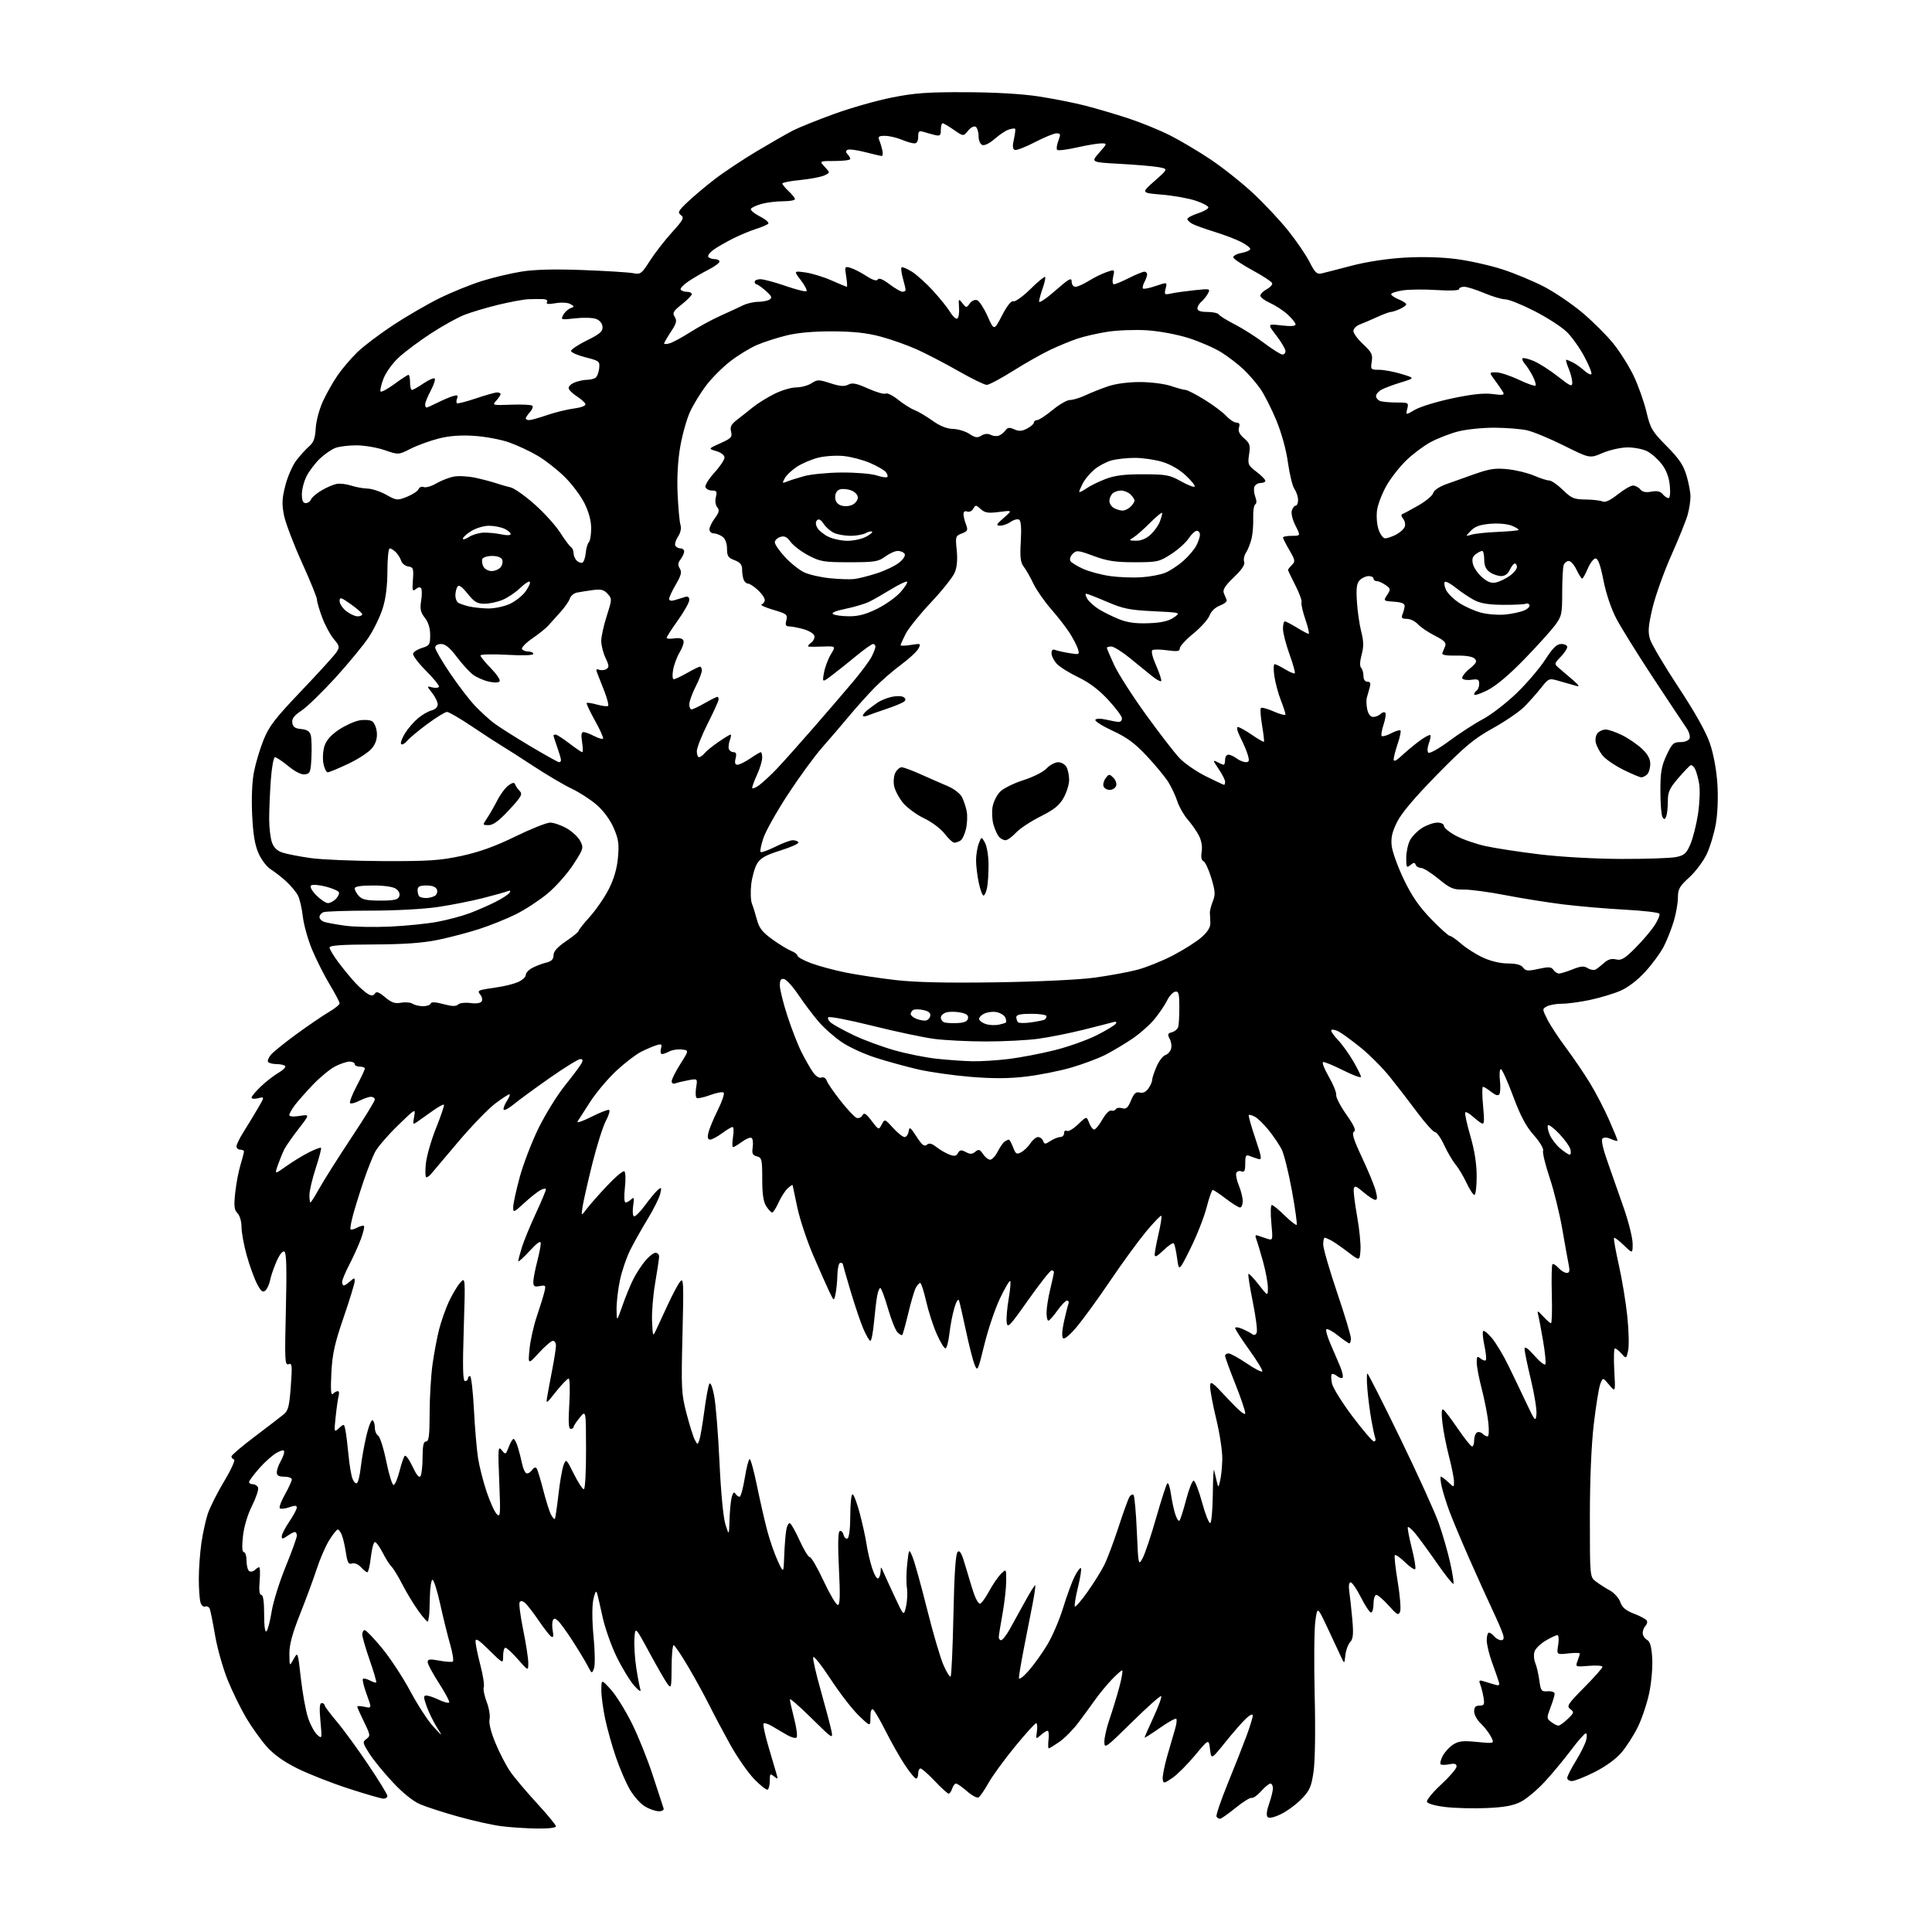 <?xml version="1.0" encoding="UTF-8" standalone="no"?>
<svg 
  version="1.1" 
  xmlns="http://www.w3.org/2000/svg" 
  xmlns:xlink="http://www.w3.org/1999/xlink" 
  xmlns:svg="http://www.w3.org/2000/svg"
  xmlns:rdf="http://www.w3.org/1999/02/22-rdf-syntax-ns#"
  xmlns:cc="http://creativecommons.org/ns#"
  xmlns:dc="http://purl.org/dc/elements/1.1/"
  viewBox="0 0 768 768"
  width="768"
  height="768"
>
<style>svg {background-color: white; }</style>"
<path stroke="none" fill="black" fill-rule="evenodd" d="M213.25,726.87C208.99,726.80 202.64,726.38 199.14,725.92C195.64,725.47 187.99,723.76 182.14,722.12C176.29,720.49 169.47,718.28 167.00,717.22C164.20,716.02 160.07,712.70 156.11,708.45C152.59,704.70 148.42,699.58 146.83,697.07C144.14,692.83 144.06,692.43 145.67,691.25C147.30,690.06 147.23,689.62 144.70,684.47C143.22,681.44 142.00,678.70 142.00,678.40C142.00,678.09 143.31,678.13 144.91,678.48C147.81,679.12 147.81,679.12 145.76,673.54C144.63,670.47 143.96,667.71 144.27,667.40C144.58,667.09 145.81,667.36 147.00,668.00C148.19,668.64 149.34,668.99 149.54,668.79C149.75,668.59 148.59,664.61 146.97,659.96C145.35,655.31 144.02,650.71 144.01,649.75C144.01,648.79 144.44,648.00 144.98,648.00C145.51,648.00 148.61,651.22 151.86,655.16C155.11,659.10 160.16,666.79 163.09,672.26C166.02,677.73 170.14,684.08 172.26,686.36C176.10,690.50 176.10,690.50 173.59,686.50C172.21,684.30 170.41,680.59 169.58,678.25C168.30,674.61 168.29,674.00 169.51,674.00C170.29,674.00 172.52,674.76 174.45,675.68C176.39,676.60 178.23,677.10 178.54,676.79C178.85,676.48 177.06,673.06 174.55,669.19C172.05,665.32 170.00,661.50 170.00,660.70C170.00,659.53 170.86,659.42 174.61,660.12C177.15,660.59 179.57,660.77 180.00,660.50C180.42,660.24 179.96,657.20 178.97,653.76C177.97,650.32 176.19,643.11 175.01,637.75C173.82,632.39 172.44,628.00 171.93,628.00C171.42,628.00 170.95,631.04 170.88,634.75C170.82,638.46 170.66,641.95 170.54,642.50C170.41,643.05 170.24,643.95 170.15,644.50C170.07,645.05 168.39,643.25 166.42,640.50C164.44,637.75 161.54,632.96 159.96,629.87C158.38,626.77 156.44,623.59 155.66,622.80C154.87,622.02 153.27,619.49 152.10,617.19C150.92,614.88 149.54,613.00 149.03,613.00C148.52,613.00 147.79,615.70 147.42,619.00C147.05,622.30 146.42,625.00 146.03,625.00C145.63,625.00 144.49,624.09 143.49,622.99C142.43,621.81 140.95,621.20 139.95,621.52C138.56,621.96 138.11,621.19 137.53,617.37C137.15,614.79 136.43,611.63 135.94,610.34C135.45,609.05 134.70,608.00 134.27,608.00C133.85,608.00 132.32,609.92 130.87,612.25C129.43,614.59 127.22,619.65 125.97,623.50C124.72,627.35 121.74,635.42 119.35,641.44C116.17,649.43 115.01,653.74 115.04,657.44C115.08,662.50 115.08,662.50 116.73,659.50C118.39,656.50 118.39,656.50 119.60,667.20C120.26,673.09 121.55,680.13 122.45,682.84C123.35,685.55 124.97,688.57 126.06,689.56C128.03,691.34 128.04,691.28 127.38,684.18C126.91,679.07 127.04,677.00 127.86,677.00C128.49,677.00 129.00,677.36 129.00,677.79C129.00,678.23 131.19,681.18 133.87,684.35C136.55,687.52 142.17,695.22 146.37,701.47C150.57,707.71 154.00,713.32 154.00,713.91C154.00,714.51 153.31,715.00 152.46,715.00C151.61,715.00 145.32,713.18 138.49,710.96C131.65,708.73 122.47,705.12 118.08,702.92C112.72,700.24 108.75,697.39 105.95,694.22C103.67,691.62 100.03,686.53 97.87,682.89C95.71,679.26 92.41,672.51 90.53,667.89C88.66,663.28 86.41,655.34 85.53,650.25C84.66,645.17 83.69,640.36 83.39,639.57C83.08,638.77 82.26,638.35 81.55,638.62C80.81,638.90 80.00,638.13 79.65,636.81C79.31,635.54 79.03,631.35 79.03,627.50C79.04,623.65 79.49,617.35 80.04,613.50C80.59,609.65 81.73,604.39 82.58,601.81C83.43,599.23 86.37,593.38 89.11,588.82C91.85,584.26 93.62,580.37 93.05,580.18C92.47,579.99 92.00,579.44 92.00,578.95C92.00,578.46 96.16,574.92 101.25,571.08C106.34,567.23 111.49,563.28 112.70,562.29C114.58,560.77 115.01,559.10 115.60,551.09C116.21,542.71 116.11,541.74 114.69,542.29C113.24,542.84 113.14,540.75 113.64,520.57C114.03,504.65 113.87,498.04 113.07,497.54C112.38,497.12 111.19,498.59 109.97,501.34C108.88,503.80 107.71,507.20 107.37,508.89C107.04,510.57 106.16,512.45 105.44,513.05C104.41,513.90 103.67,513.27 102.09,510.18C100.98,507.99 99.15,502.91 98.03,498.87C96.91,494.84 96.00,489.81 96.00,487.70C96.00,485.51 95.31,483.17 94.40,482.26C93.10,480.96 92.93,479.44 93.50,474.17C93.88,470.59 94.82,465.61 95.59,463.09C96.35,460.56 96.98,458.16 96.99,457.75C97.00,457.34 96.33,457.00 95.50,457.00C94.67,457.00 94.00,456.41 94.00,455.70C94.00,454.98 95.27,452.39 96.82,449.95C98.36,447.50 100.89,443.34 102.44,440.70C105.25,435.90 105.25,435.90 102.62,436.56C101.18,436.92 100.00,436.81 100.00,436.31C100.00,435.81 101.69,433.80 103.75,431.84C105.81,429.88 108.94,427.46 110.70,426.45C112.45,425.45 113.66,424.27 113.39,423.82C113.11,423.37 111.59,423.00 110.00,423.00C108.41,423.00 106.87,422.60 106.56,422.10C106.26,421.61 106.80,420.30 107.76,419.20C108.71,418.09 113.28,414.43 117.89,411.05C122.51,407.68 128.24,403.77 130.64,402.36C133.04,400.96 135.00,399.38 135.00,398.85C135.00,398.32 133.22,394.94 131.05,391.34C128.88,387.74 125.74,381.52 124.07,377.52C122.41,373.52 120.75,367.61 120.38,364.38C120.02,361.14 119.15,357.38 118.45,356.00C117.74,354.62 115.67,352.12 113.84,350.43C112.00,348.74 109.22,346.57 107.66,345.60C106.09,344.63 103.90,341.76 102.78,339.23C101.31,335.90 100.60,331.65 100.23,323.86C99.92,317.24 100.20,310.68 100.96,306.82C101.63,303.37 103.35,297.65 104.77,294.11C106.93,288.71 109.36,285.56 119.80,274.61C126.65,267.43 132.92,260.53 133.73,259.29C135.09,257.22 135.00,256.79 132.68,254.03C131.29,252.38 129.22,248.53 128.08,245.48C126.93,242.42 126.00,239.22 126.00,238.35C126.00,237.49 123.30,230.85 120.01,223.60C116.71,216.34 113.52,207.92 112.90,204.88C112.00,200.35 112.09,198.20 113.43,192.98C114.32,189.48 116.28,185.01 117.77,183.06C119.26,181.10 121.55,178.58 122.85,177.46C124.67,175.88 125.29,174.23 125.50,170.29C125.65,167.47 126.92,162.67 128.32,159.62C129.72,156.56 132.34,151.91 134.15,149.28C135.96,146.65 139.48,142.51 141.97,140.08C144.46,137.64 150.96,132.73 156.40,129.15C161.85,125.58 170.18,120.76 174.90,118.44C179.63,116.13 187.10,113.11 191.50,111.72C195.90,110.34 202.99,108.65 207.26,107.97C212.54,107.12 220.35,106.92 231.76,107.35C240.97,107.70 249.92,108.25 251.66,108.59C254.62,109.16 255.03,108.86 258.34,103.68C260.28,100.65 264.21,95.58 267.07,92.42C271.62,87.40 272.07,86.53 270.68,85.51C269.28,84.48 269.61,83.84 273.29,80.34C275.61,78.14 280.43,74.08 284.00,71.32C287.57,68.56 295.12,63.54 300.76,60.16C306.40,56.79 312.93,53.05 315.26,51.86C317.59,50.67 324.89,47.73 331.48,45.33C338.06,42.94 348.41,39.98 354.48,38.78C363.57,36.96 368.75,36.59 384.00,36.65C395.68,36.70 406.37,37.32 413.00,38.35C418.77,39.24 427.10,40.89 431.50,42.02C435.90,43.16 443.57,45.42 448.55,47.06C453.53,48.69 460.95,51.72 465.05,53.78C469.15,55.84 476.51,60.22 481.42,63.51C486.32,66.81 493.94,72.88 498.34,77.00C502.74,81.12 508.99,87.82 512.22,91.87C515.45,95.93 519.23,101.49 520.61,104.23C522.71,108.36 523.51,109.12 525.32,108.70C526.52,108.42 531.87,107.05 537.21,105.64C543.14,104.08 551.31,102.83 558.21,102.42C565.36,102.00 572.99,102.21 579.00,102.99C584.23,103.67 592.49,105.53 597.36,107.12C602.23,108.71 609.66,111.81 613.86,114.00C618.06,116.19 624.86,120.81 628.98,124.27C633.09,127.72 638.63,133.24 641.29,136.52C643.95,139.81 647.62,145.65 649.45,149.50C651.28,153.35 653.54,159.75 654.49,163.73C656.06,170.36 656.72,171.48 662.52,177.34C667.44,182.30 669.19,184.89 670.42,189.04C671.29,191.97 672.00,195.74 671.99,197.43C671.99,199.12 671.50,202.30 670.91,204.50C670.32,206.70 667.40,213.95 664.43,220.62C661.46,227.29 658.08,236.72 656.92,241.59C655.22,248.77 655.02,251.14 655.90,254.06C656.50,256.05 661.56,264.61 667.15,273.09C673.78,283.14 678.15,290.92 679.70,295.47C681.15,299.69 682.32,306.01 682.68,311.52C683.04,316.94 682.79,323.38 682.07,327.50C681.41,331.29 679.78,336.71 678.44,339.54C677.10,342.37 673.98,346.53 671.50,348.79C667.64,352.30 667.00,353.44 667.00,356.76C667.00,358.89 666.27,363.08 665.39,366.07C664.50,369.06 662.73,373.57 661.44,376.11C660.16,378.65 656.84,383.20 654.07,386.23C650.93,389.66 647.18,392.54 644.08,393.87C641.36,395.04 635.92,396.68 632.00,397.50C628.08,398.33 623.07,399.00 620.87,399.00C618.67,399.00 616.00,399.47 614.93,400.04C613.03,401.06 613.03,401.14 615.12,405.29C616.29,407.60 619.61,412.65 622.49,416.50C625.37,420.35 629.63,426.62 631.97,430.44C634.30,434.25 637.73,440.85 639.60,445.10C641.47,449.35 643.00,453.08 643.00,453.39C643.00,453.70 641.86,453.44 640.47,452.81C638.90,452.09 637.59,452.01 637.01,452.59C636.42,453.18 637.21,456.73 639.10,462.02C640.76,466.68 643.67,474.98 645.56,480.45C647.45,485.92 649.00,492.19 649.00,494.39C649.00,498.39 649.00,498.39 645.51,495.01C643.60,493.16 641.84,491.83 641.60,492.07C641.37,492.31 642.23,497.16 643.51,502.85C644.79,508.54 646.32,517.76 646.89,523.35C647.47,528.93 647.61,535.01 647.21,536.84C646.48,540.19 646.48,540.19 644.59,538.09C643.54,536.94 642.36,536.00 641.96,536.00C641.55,536.00 641.44,539.94 641.70,544.75C642.18,553.50 642.18,553.50 639.67,550.50C637.16,547.50 637.16,547.50 636.13,550.18C635.57,551.66 634.40,558.86 633.55,566.18C632.57,574.61 632.00,588.20 632.00,603.18C632.00,626.85 632.00,626.85 634.40,628.68C635.72,629.68 638.22,631.28 639.95,632.23C641.68,633.18 643.55,635.27 644.10,636.87C644.85,639.00 646.30,640.22 649.55,641.47C651.99,642.40 654.26,643.61 654.60,644.17C654.95,644.72 654.72,645.68 654.11,646.29C653.50,646.90 653.00,648.19 653.00,649.15C653.00,650.11 653.76,651.33 654.70,651.85C655.94,652.54 656.50,654.50 656.78,659.15C657.00,662.69 656.47,668.82 655.59,673.00C654.72,677.12 652.69,683.20 651.07,686.50C649.45,689.80 646.50,694.39 644.53,696.70C642.33,699.27 638.18,702.27 633.83,704.45C629.93,706.40 625.89,708.00 624.87,708.00C623.84,708.00 623.00,707.45 623.00,706.77C623.00,706.09 624.54,703.04 626.43,699.99C628.31,696.94 630.16,693.21 630.53,691.72C630.91,690.22 630.83,689.01 630.36,689.02C629.89,689.04 627.25,692.05 624.50,695.71C621.75,699.38 617.06,705.02 614.08,708.25C611.10,711.49 606.83,715.07 604.58,716.22C601.55,717.78 598.06,718.42 591.00,718.73C585.77,718.96 578.39,718.77 574.58,718.32C570.53,717.84 567.49,716.98 567.24,716.23C567.01,715.54 569.56,712.44 572.91,709.34C576.26,706.25 579.00,703.05 579.00,702.23C579.00,701.13 578.26,700.90 576.12,701.33C574.53,701.64 572.98,701.64 572.66,701.32C572.34,701.01 572.71,699.52 573.49,698.02C574.26,696.52 576.11,694.50 577.59,693.53C579.81,692.08 581.49,691.89 587.20,692.45C594.12,693.13 594.12,693.13 592.66,690.32C591.85,688.77 590.02,686.41 588.60,685.08C587.17,683.74 586.00,681.60 586.00,680.33C586.00,678.62 586.57,678.00 588.13,678.00C589.98,678.00 590.19,677.57 589.72,674.75C589.42,672.96 588.83,670.64 588.42,669.59C587.80,668.02 588.01,667.79 589.58,668.27C590.64,668.60 592.58,669.19 593.91,669.59C595.96,670.21 596.23,670.03 595.75,668.41C595.43,667.36 594.24,663.92 593.09,660.77C591.94,657.63 591.00,653.69 591.00,652.02C591.00,650.36 591.39,649.00 591.88,649.00C592.36,649.00 593.32,649.67 594.00,650.50C594.68,651.33 595.90,652.00 596.69,652.00C597.72,652.00 597.95,651.35 597.48,649.75C597.12,648.51 595.25,644.15 593.31,640.05C591.38,635.95 587.21,626.72 584.04,619.55C580.88,612.37 577.32,603.89 576.14,600.69C574.95,597.49 573.58,593.11 573.10,590.94C572.61,588.77 572.47,587.00 572.79,587.00C573.11,587.00 574.41,587.98 575.69,589.17C578.00,591.35 578.00,591.35 577.98,588.92C577.97,587.59 577.09,583.12 576.01,579.00C574.94,574.88 573.75,568.85 573.38,565.60C572.93,561.64 573.05,559.91 573.74,560.34C574.31,560.69 576.93,564.13 579.56,567.99C582.20,571.84 584.72,575.00 585.18,575.00C585.63,575.00 586.00,573.90 586.00,572.56C586.00,571.22 586.49,569.82 587.09,569.45C587.69,569.08 588.68,569.28 589.29,569.89C589.90,570.50 590.82,571.00 591.33,571.00C591.87,571.00 591.98,568.60 591.60,565.25C591.24,562.09 590.06,556.12 588.99,552.00C587.91,547.88 587.03,543.21 587.02,541.63C587.00,539.17 587.22,538.94 588.52,540.02C589.36,540.72 590.31,541.03 590.62,540.71C590.94,540.40 590.69,537.79 590.08,534.92C589.46,532.05 589.24,529.44 589.58,529.10C589.92,528.77 591.49,530.04 593.06,531.92C594.64,533.80 597.49,538.53 599.40,542.42C601.31,546.31 604.57,553.10 606.64,557.50C610.16,564.98 610.43,565.29 610.76,562.29C610.96,560.53 609.97,554.31 608.56,548.46C607.15,542.62 606.02,537.09 606.04,536.17C606.07,535.05 607.35,535.95 609.92,538.86C612.02,541.26 613.99,542.82 614.30,542.33C614.60,541.84 614.19,537.63 613.39,532.97C612.59,528.31 611.70,523.60 611.41,522.50C610.98,520.85 611.33,520.99 613.40,523.25C614.78,524.76 616.19,526.00 616.54,526.00C616.90,526.00 617.04,520.85 616.87,514.56C616.70,508.26 616.81,502.86 617.12,502.55C617.43,502.24 618.50,502.89 619.49,503.99C620.49,505.10 621.97,506.00 622.78,506.00C623.91,506.00 624.10,505.25 623.58,502.75C623.22,500.96 622.06,494.54 621.01,488.47C619.97,482.40 617.70,473.25 615.99,468.12C614.27,462.99 613.11,458.17 613.40,457.40C613.70,456.62 612.07,453.89 609.70,451.23C606.59,447.72 604.41,443.62 601.48,435.73C599.29,429.84 597.10,425.01 596.62,425.00C596.14,425.00 595.96,426.98 596.24,429.41C596.51,431.83 596.42,434.32 596.04,434.94C595.56,435.71 594.54,435.42 592.76,434.03C591.35,432.91 589.88,432.00 589.51,432.00C589.13,432.00 589.15,435.44 589.55,439.64C590.14,445.99 590.03,447.15 588.88,446.49C588.12,446.06 586.49,444.79 585.25,443.68C584.02,442.57 582.77,441.90 582.47,442.20C582.17,442.49 583.07,446.67 584.47,451.48C586.16,457.33 587.00,462.67 587.00,467.61C587.00,471.68 586.60,475.00 586.11,475.00C585.62,475.00 584.22,472.86 582.99,470.25C581.76,467.64 579.80,464.35 578.63,462.95C577.46,461.55 575.41,458.07 574.08,455.20C572.75,452.34 571.10,450.00 570.42,450.00C569.74,450.00 566.59,446.51 563.42,442.25C560.25,437.99 555.30,431.57 552.42,428.00C549.53,424.42 544.32,419.19 540.84,416.39C537.35,413.58 533.45,410.73 532.16,410.06C530.88,409.39 529.56,409.11 529.23,409.43C528.90,409.76 530.03,411.49 531.73,413.26C533.43,415.04 536.21,418.88 537.91,421.79C539.61,424.71 541.00,427.52 541.00,428.06C541.00,428.59 537.81,427.42 533.92,425.46C530.02,423.50 526.43,422.03 525.93,422.19C525.44,422.36 526.47,424.98 528.22,428.00C529.97,431.02 531.29,434.27 531.15,435.22C531.00,436.16 532.82,439.67 535.17,443.02C538.30,447.45 539.12,449.31 538.21,449.87C537.27,450.45 538.08,453.02 541.39,460.07C543.83,465.26 546.28,471.19 546.83,473.25C547.58,476.02 547.53,476.99 546.67,476.96C546.03,476.94 543.92,475.57 542.00,473.92C539.10,471.43 538.44,471.20 538.15,472.58C537.96,473.49 538.55,478.39 539.47,483.47C540.38,488.54 540.99,494.63 540.81,496.99C540.50,501.28 540.50,501.28 535.88,497.74C533.33,495.80 530.32,493.71 529.19,493.10C528.06,492.50 526.88,492.00 526.57,492.00C526.25,492.00 526.00,493.24 526.00,494.75C526.00,496.26 528.48,504.81 531.50,513.74C534.53,522.68 537.00,530.89 537.00,531.99C537.00,533.10 536.73,534.00 536.39,534.00C536.06,534.00 534.01,532.60 531.85,530.88C529.68,529.16 527.62,528.05 527.26,528.40C526.91,528.76 527.65,531.40 528.91,534.27C530.17,537.15 531.90,541.19 532.76,543.26C533.61,545.33 534.03,547.31 533.68,547.65C533.33,548.00 532.35,547.71 531.50,547.00C530.65,546.29 529.69,545.97 529.38,546.29C529.07,546.60 529.12,548.28 529.50,550.02C529.89,551.75 533.56,557.64 537.66,563.09C541.77,568.54 545.60,573.00 546.17,573.00C546.75,573.00 546.97,572.37 546.68,571.60C546.38,570.83 545.68,567.57 545.12,564.35C544.55,561.13 543.85,555.69 543.56,552.25C543.27,548.81 543.27,546.00 543.57,546.00C543.86,546.00 549.73,557.59 556.61,571.74C563.49,585.90 570.39,601.09 571.94,605.49C573.49,609.90 575.54,617.01 576.49,621.30C577.45,625.60 578.01,629.32 577.75,629.59C577.48,629.85 574.51,626.12 571.15,621.28C567.79,616.45 563.92,611.17 562.56,609.54C561.20,607.91 559.89,606.79 559.65,607.04C559.41,607.29 560.11,611.02 561.19,615.33C562.28,619.64 562.90,623.43 562.57,623.76C562.24,624.09 560.41,622.85 558.50,621.00C556.59,619.15 554.78,617.88 554.48,618.18C554.18,618.48 554.69,623.25 555.61,628.78C556.53,634.31 556.95,639.66 556.56,640.67C555.92,642.27 555.35,641.96 552.03,638.25C549.94,635.91 547.73,634.00 547.11,634.00C546.50,634.00 546.00,635.58 546.00,637.50C546.00,639.42 545.56,641.00 545.01,641.00C544.47,641.00 542.67,638.30 541.00,635.00C539.33,631.70 537.49,629.00 536.90,629.00C536.23,629.00 536.03,630.41 536.37,632.75C536.67,634.81 537.21,639.79 537.57,643.80C538.08,649.62 537.90,651.45 536.69,652.80C535.84,653.74 534.99,656.08 534.80,658.00C534.43,661.50 534.43,661.50 533.04,658.50C532.28,656.85 529.86,651.67 527.66,647.00C523.66,638.50 523.66,638.50 522.86,644.50C522.41,647.80 522.30,661.08 522.61,674.00C522.95,688.16 522.76,700.24 522.14,704.40C521.25,710.36 520.59,711.84 517.33,715.17C515.26,717.30 511.60,719.98 509.21,721.14C506.47,722.47 504.50,722.90 503.91,722.31C503.31,721.71 503.53,719.76 504.48,717.05C505.32,714.69 506.00,711.91 506.00,710.87C506.00,709.84 505.55,709.00 505.01,709.00C504.46,709.00 502.80,710.36 501.32,712.02C499.84,713.68 498.15,714.88 497.57,714.68C496.98,714.48 494.10,716.27 491.16,718.66C488.22,721.05 485.43,723.00 484.97,723.00C484.50,723.00 483.88,722.61 483.58,722.13C483.28,721.65 485.31,715.69 488.09,708.88C490.87,702.07 494.23,693.52 495.57,689.88C496.91,686.24 498.00,682.67 498.00,681.95C498.00,681.17 496.96,681.61 495.38,683.08C493.93,684.41 490.22,688.65 487.13,692.50C481.50,699.50 481.50,699.50 481.00,695.35C480.50,691.20 480.50,691.20 474.99,697.82C471.96,701.46 467.91,705.50 465.99,706.79C462.67,709.04 462.49,709.06 462.20,707.24C462.04,706.19 462.86,701.99 464.03,697.91C465.20,693.84 466.60,689.00 467.15,687.16C467.70,685.32 467.89,683.56 467.59,683.25C467.28,682.94 464.32,684.59 461.01,686.91C457.71,689.23 455.00,690.94 455.00,690.70C455.00,690.47 456.61,686.80 458.57,682.55C460.54,678.29 461.89,674.56 461.58,674.25C461.27,673.94 456.07,678.57 450.01,684.54C439.46,694.93 439.00,695.26 439.00,692.35C439.00,690.68 439.92,686.66 441.05,683.41C442.17,680.16 443.92,674.46 444.92,670.75C445.92,667.04 446.44,664.00 446.07,664.00C445.71,664.00 443.81,665.69 441.85,667.75C439.90,669.81 437.02,673.30 435.46,675.50C433.90,677.70 430.89,681.81 428.77,684.64C426.66,687.47 423.23,690.95 421.16,692.39C419.09,693.82 417.17,695.00 416.90,695.00C416.62,695.00 416.59,693.42 416.81,691.50C417.03,689.58 416.87,688.00 416.44,688.00C416.01,688.00 414.77,688.79 413.69,689.75C411.78,691.46 411.74,691.42 412.19,688.25C412.45,686.46 412.30,685.00 411.88,685.00C411.45,685.00 407.68,689.16 403.51,694.25C399.33,699.34 394.60,705.83 392.99,708.67C391.39,711.51 389.60,714.13 389.01,714.49C388.42,714.86 386.36,713.77 384.44,712.08C382.51,710.38 380.53,709.00 380.03,709.00C379.54,709.00 378.85,709.90 378.50,711.00C378.15,712.10 377.52,713.00 377.10,713.00C376.68,713.00 374.20,710.75 371.60,708.00C368.99,705.25 366.44,703.00 365.93,703.00C365.42,703.00 365.00,703.90 365.00,705.00C365.00,706.10 364.61,707.00 364.14,707.00C363.67,707.00 361.68,704.58 359.72,701.63C357.76,698.68 354.33,692.64 352.10,688.21C349.88,683.78 347.59,679.87 347.03,679.52C346.39,679.13 346.00,680.33 346.00,682.65C346.00,686.42 346.00,686.42 341.37,681.96C338.82,679.51 333.80,673.01 330.20,667.51C326.60,662.02 323.47,658.08 323.25,658.75C323.03,659.41 324.41,665.48 326.33,672.23C328.24,678.98 330.12,686.08 330.50,688.00C331.18,691.43 331.01,691.32 322.60,683.02C317.87,678.36 314.00,674.98 313.99,675.52C313.99,676.06 314.76,679.52 315.70,683.21C316.65,686.89 317.07,690.26 316.65,690.69C316.22,691.11 314.44,690.62 312.69,689.59C310.93,688.56 308.29,687.00 306.81,686.13C305.34,685.25 303.86,684.81 303.53,685.14C303.20,685.47 304.12,689.73 305.57,694.62C307.01,699.50 308.46,704.40 308.77,705.50C309.28,707.27 309.15,707.34 307.67,706.13C306.17,704.90 306.00,705.07 306.00,707.82C306.00,709.50 305.63,711.11 305.17,711.40C304.71,711.68 302.30,709.79 299.80,707.21C297.31,704.62 293.02,698.45 290.27,693.50C287.52,688.55 283.82,681.58 282.04,678.00C280.27,674.42 276.51,667.56 273.69,662.75C270.87,657.94 268.21,654.00 267.78,654.00C267.35,654.00 266.99,657.94 266.97,662.75C266.94,670.81 266.82,671.34 265.41,669.50C264.56,668.40 261.31,662.77 258.19,657.00C252.50,646.50 252.50,646.50 252.19,651.36C252.02,654.04 252.36,659.28 252.93,663.02C253.51,666.75 254.25,670.64 254.57,671.65C254.91,672.74 253.88,672.07 252.08,670.04C250.39,668.13 247.24,662.96 245.09,658.54C242.93,654.12 240.40,646.90 239.47,642.50C238.53,638.10 237.52,633.83 237.23,633.00C236.94,632.17 236.31,633.52 235.83,636.00C235.31,638.68 235.36,644.63 235.96,650.72C236.51,656.37 236.59,661.95 236.12,663.20C235.31,665.40 235.24,665.37 233.60,662.19C232.67,660.39 229.93,655.86 227.52,652.14C225.11,648.41 222.48,644.81 221.68,644.15C220.54,643.21 220.12,643.23 219.72,644.29C219.44,645.02 219.45,646.90 219.75,648.46C220.13,650.45 219.94,651.08 219.14,650.59C218.51,650.20 216.24,647.30 214.10,644.15C211.96,641.00 209.53,637.85 208.69,637.16C207.73,636.36 206.95,636.26 206.56,636.90C206.22,637.45 206.86,642.38 207.97,647.86C209.09,653.33 210.00,659.27 210.00,661.05C210.00,664.28 210.00,664.28 205.92,659.64C203.67,657.09 201.42,655.00 200.92,655.00C200.41,655.00 200.00,656.45 200.00,658.22C200.00,661.43 200.00,661.43 194.50,656.00C190.23,651.78 189.00,651.01 189.02,652.53C189.03,653.62 189.89,657.81 190.94,661.86C192.00,665.90 192.61,669.86 192.31,670.64C192.00,671.43 192.53,674.10 193.48,676.58C194.42,679.05 194.93,682.14 194.61,683.43C194.24,684.88 195.12,688.45 196.94,692.85C198.55,696.75 201.19,701.86 202.82,704.22C204.44,706.57 209.20,712.22 213.39,716.76C217.57,721.30 221.00,725.46 221.00,726.01C221.00,726.59 217.80,726.95 213.25,726.87zM261.86,720.00C260.56,719.99 258.07,719.12 256.33,718.06C254.58,717.00 251.93,714.03 250.43,711.46C248.92,708.90 246.43,703.13 244.88,698.65C243.34,694.17 241.38,687.21 240.54,683.18C239.69,679.16 239.02,673.99 239.04,671.68C239.08,667.50 239.08,667.50 242.84,671.65C244.91,673.93 248.68,680.01 251.23,685.15C253.78,690.29 257.54,699.67 259.58,706.00C261.62,712.33 263.50,718.06 263.75,718.75C264.04,719.53 263.32,720.00 261.86,720.00zM619.45,685.97C619.97,685.99 621.64,684.80 623.17,683.34C625.73,680.88 625.81,680.58 624.22,679.40C622.67,678.24 623.20,677.40 629.75,670.78C633.74,666.75 637.00,663.07 637.00,662.60C637.00,662.13 634.57,661.95 631.59,662.20C626.24,662.65 626.19,662.63 627.09,660.26C627.59,658.95 628.00,657.62 628.00,657.30C628.00,656.99 625.93,656.97 623.39,657.26C618.78,657.78 618.78,657.78 619.40,653.89C619.76,651.65 619.62,650.00 619.07,650.00C618.54,650.00 616.47,650.97 614.47,652.15C612.46,653.33 610.47,655.25 610.04,656.40C609.61,657.56 609.72,659.62 610.28,661.00C610.85,662.38 611.58,665.52 611.91,668.00C612.47,672.16 612.72,672.49 615.26,672.31C616.77,672.21 618.00,672.64 618.00,673.28C618.00,673.91 617.26,676.37 616.35,678.75C614.78,682.87 614.79,683.13 616.60,684.50C617.65,685.29 618.93,685.95 619.45,685.97zM408.94,664.11C411.07,661.69 414.44,656.96 416.43,653.61C418.43,650.25 421.23,643.67 422.65,639.00C424.08,634.33 426.12,628.77 427.19,626.65C428.26,624.54 429.39,623.05 429.69,623.36C429.99,623.66 429.46,627.10 428.50,631.00C427.54,634.90 427.00,638.33 427.28,638.62C427.57,638.90 429.82,636.29 432.28,632.82C434.74,629.34 437.73,624.57 438.91,622.22C440.10,619.86 442.65,613.11 444.57,607.22C446.49,601.32 448.47,595.84 448.98,595.03C449.48,594.22 450.21,593.88 450.60,594.26C450.99,594.65 451.58,601.16 451.91,608.74C452.50,622.37 452.53,622.47 454.21,619.39C455.14,617.69 457.56,610.49 459.58,603.39C461.61,596.30 463.60,590.13 464.01,589.67C464.42,589.22 465.06,591.02 465.43,593.67C465.80,596.33 466.58,599.99 467.15,601.82C467.73,603.64 468.49,604.84 468.85,604.49C469.21,604.13 470.40,600.39 471.50,596.17C472.60,591.95 473.95,588.54 474.50,588.58C475.05,588.63 476.56,592.56 477.87,597.32C479.17,602.08 480.63,605.73 481.12,605.43C481.60,605.13 482.05,599.85 482.12,593.69C482.18,587.54 482.42,583.40 482.65,584.50C482.89,585.60 483.36,587.62 483.70,589.00C484.32,591.50 484.33,591.50 485.04,588.50C485.44,586.85 485.82,583.02 485.88,580.00C485.94,576.98 484.87,569.86 483.50,564.19C482.12,558.51 481.02,552.66 481.05,551.19C481.09,548.72 481.66,549.10 488.05,556.00C492.42,560.71 495.00,562.86 495.00,561.77C495.00,560.82 493.20,555.52 491.00,550.00C488.80,544.48 487.00,539.52 487.00,538.98C487.00,538.44 487.61,538.00 488.37,538.00C489.12,538.00 492.38,539.80 495.62,541.99C498.85,544.19 501.63,545.60 501.79,545.12C501.95,544.63 499.59,540.76 496.54,536.52C493.49,532.27 491.00,528.40 491.00,527.92C491.00,527.44 492.24,527.57 493.75,528.22C495.26,528.86 497.06,529.80 497.74,530.31C498.56,530.92 499.17,530.71 499.57,529.69C499.89,528.84 499.18,523.35 498.00,517.49C496.81,511.62 496.03,506.63 496.27,506.40C496.51,506.16 498.35,508.07 500.35,510.65C504.00,515.33 504.00,515.33 504.00,511.89C504.00,510.01 503.13,505.32 502.07,501.48C501.00,497.64 499.80,493.63 499.39,492.58C498.84,491.15 499.02,490.79 500.08,491.19C500.86,491.48 502.52,492.04 503.76,492.43C506.01,493.14 506.02,493.08 505.37,486.07C505.01,482.18 505.10,479.00 505.57,479.00C506.04,479.00 508.34,480.88 510.69,483.19C513.04,485.49 515.18,487.16 515.45,486.89C515.71,486.62 514.87,480.52 513.56,473.33C512.25,466.14 510.41,458.74 509.47,456.88C508.52,455.02 506.20,451.59 504.31,449.25C502.41,446.91 499.96,444.51 498.85,443.92C497.74,443.32 496.64,443.02 496.42,443.25C496.19,443.47 497.35,447.61 498.98,452.44C501.56,460.06 501.72,461.15 500.22,460.72C499.28,460.45 497.71,459.90 496.75,459.51C495.27,458.90 495.00,459.36 495.00,462.50C495.00,465.43 494.68,466.09 493.46,465.62C492.62,465.30 491.70,465.61 491.43,466.32C491.16,467.03 491.63,469.25 492.47,471.27C493.31,473.29 494.00,476.08 494.00,477.47C494.00,478.86 493.52,480.00 492.94,480.00C492.36,480.00 489.82,478.43 487.30,476.50C484.78,474.57 482.43,473.00 482.08,473.00C481.73,473.00 480.63,476.14 479.64,479.98C478.66,483.82 475.78,491.13 473.25,496.23C468.64,505.50 468.64,505.50 467.92,500.18C467.53,497.26 466.93,494.59 466.59,494.25C466.25,493.91 464.40,495.16 462.49,497.01C459.97,499.45 459.00,499.94 459.00,498.76C459.00,497.86 459.70,494.12 460.55,490.44C461.40,486.77 461.89,483.56 461.64,483.30C461.38,483.05 458.63,485.91 455.51,489.67C452.40,493.43 446.06,502.12 441.41,509.00C436.77,515.88 430.84,524.06 428.24,527.19C425.39,530.62 423.14,532.52 422.58,531.97C422.03,531.42 422.18,528.79 422.96,525.28C423.67,522.10 424.47,518.94 424.73,518.25C425.00,517.56 424.75,517.00 424.17,517.00C423.60,517.00 421.86,518.79 420.31,520.98C418.77,523.17 417.16,524.97 416.75,524.98C416.34,524.99 416.01,523.54 416.02,521.75C416.02,519.96 416.68,515.80 417.48,512.50C418.28,509.20 418.94,506.16 418.96,505.75C418.98,505.34 418.56,505.00 418.02,505.00C417.48,505.00 413.32,510.27 408.77,516.72C401.25,527.38 400.47,528.18 400.17,525.59C399.99,524.02 400.35,519.81 400.97,516.25C401.59,512.68 401.86,509.53 401.57,509.24C401.28,508.95 399.44,512.08 397.48,516.19C395.53,520.31 392.74,528.58 391.28,534.56C388.73,545.01 388.58,545.33 387.42,542.47C386.75,540.84 385.20,534.77 383.98,529.00C382.75,523.23 381.51,517.83 381.23,517.00C380.93,516.11 380.18,517.27 379.40,519.83C378.68,522.21 377.78,526.82 377.41,530.08C377.04,533.34 376.33,536.00 375.82,536.00C375.31,536.00 373.75,533.41 372.35,530.25C370.95,527.09 369.06,521.24 368.15,517.25C367.25,513.26 366.18,510.00 365.79,510.00C365.39,510.00 364.60,510.87 364.04,511.93C363.47,513.00 362.12,517.55 361.05,522.05C359.97,526.56 358.90,530.43 358.66,530.67C358.43,530.90 357.58,530.43 356.77,529.62C355.96,528.81 354.24,524.52 352.96,520.08C351.68,515.63 350.31,512.00 349.92,512.00C349.54,512.00 348.97,513.46 348.66,515.25C348.34,517.04 347.78,521.76 347.41,525.75C347.04,529.74 346.41,533.00 345.99,533.00C345.58,533.00 344.33,530.86 343.20,528.25C342.08,525.64 339.78,518.83 338.08,513.12C336.39,507.41 335.00,502.57 335.00,502.37C335.00,502.17 334.55,502.00 334.00,502.00C333.45,502.00 332.95,504.14 332.88,506.75C332.82,509.36 332.48,512.80 332.13,514.39C331.50,517.29 331.50,517.29 329.64,513.39C328.61,511.25 325.74,504.77 323.26,499.00C320.78,493.23 317.94,484.68 316.95,480.00C315.95,475.32 315.11,471.32 315.07,471.10C315.03,470.87 314.16,471.45 313.14,472.37C312.11,473.30 310.47,475.85 309.49,478.03C308.50,480.21 307.37,482.00 306.96,482.00C306.56,482.00 305.50,480.89 304.62,479.54C303.45,477.76 303.00,474.72 303.00,468.65C303.00,460.91 302.83,460.19 300.88,459.68C299.15,459.23 298.84,458.55 299.21,456.02C299.46,454.31 299.25,452.65 298.74,452.34C298.23,452.02 296.52,452.72 294.95,453.88C293.37,455.05 291.78,456.00 291.41,456.00C291.05,456.00 291.03,454.20 291.38,452.00C291.74,449.80 291.66,448.00 291.21,448.00C290.76,448.00 288.86,449.13 287.00,450.50C285.14,451.88 283.02,453.00 282.29,453.00C281.35,453.00 281.15,452.19 281.60,450.25C281.95,448.74 283.62,444.71 285.32,441.29C287.02,437.87 288.08,434.75 287.67,434.34C287.26,433.93 284.87,434.36 282.36,435.29C279.84,436.22 277.41,436.75 276.96,436.47C276.50,436.19 276.40,434.33 276.72,432.34C277.31,428.72 277.31,428.72 273.58,429.42C271.53,429.80 269.21,430.36 268.43,430.67C267.61,430.98 267.00,430.62 267.00,429.81C267.00,429.04 268.55,425.95 270.45,422.95C273.90,417.50 273.90,417.50 270.99,417.19C269.40,417.02 267.20,417.36 266.11,417.94C265.02,418.52 263.69,419.00 263.16,419.00C262.62,419.00 262.44,418.05 262.74,416.89C263.22,415.04 262.99,414.87 260.90,415.51C259.58,415.92 256.85,417.09 254.83,418.11C252.81,419.13 248.44,422.47 245.13,425.54C241.81,428.61 237.13,434.13 234.73,437.81C232.33,441.49 230.01,445.09 229.58,445.81C229.15,446.54 231.58,445.72 234.98,444.01C238.38,442.29 241.58,441.03 242.09,441.20C242.60,441.37 242.05,443.30 240.87,445.50C239.69,447.70 237.27,455.35 235.48,462.50C233.70,469.65 231.97,477.30 231.62,479.50C231.00,483.50 231.00,483.50 233.25,480.52C234.49,478.88 238.15,474.73 241.39,471.29C244.62,467.86 247.68,465.30 248.18,465.61C248.68,465.92 248.78,468.82 248.41,472.08C248.02,475.54 248.13,478.00 248.67,478.00C249.18,478.00 250.20,477.44 250.93,476.75C252.03,475.72 252.16,476.15 251.70,479.23C251.39,481.28 251.51,483.20 251.98,483.49C252.44,483.77 254.43,481.82 256.40,479.14C258.37,476.46 260.68,473.68 261.55,472.96C262.94,471.80 263.05,471.99 262.44,474.58C262.07,476.18 259.84,480.65 257.50,484.50C255.15,488.35 252.02,493.92 250.54,496.87C249.06,499.82 247.21,505.22 246.44,508.87C245.67,512.52 245.06,517.75 245.09,520.50C245.15,525.50 245.15,525.50 247.43,519.00C248.68,515.42 250.65,510.65 251.80,508.38C252.96,506.12 255.09,502.86 256.54,501.13C257.99,499.41 259.81,498.00 260.59,498.00C261.37,498.00 262.00,498.67 262.00,499.50C262.00,500.32 261.30,505.04 260.45,509.97C259.60,514.91 259.04,521.77 259.20,525.22C259.50,531.43 259.51,531.47 260.89,528.50C261.66,526.85 263.74,522.35 265.53,518.50C267.31,514.65 269.47,510.60 270.33,509.50C271.73,507.68 271.82,509.60 271.30,530.50C270.76,551.99 270.86,554.05 272.91,561.90C274.11,566.52 275.59,571.23 276.20,572.37C277.28,574.39 277.31,574.39 278.00,572.46C278.38,571.38 279.26,566.23 279.96,561.00C280.65,555.77 281.55,550.89 281.96,550.14C282.41,549.32 283.16,551.12 283.87,554.76C284.52,558.04 285.48,569.90 286.00,581.12C286.57,593.36 287.52,603.30 288.38,606.00C289.80,610.50 289.80,610.50 290.00,604.00C290.11,600.42 290.51,596.38 290.89,595.01C291.36,593.32 291.83,592.92 292.35,593.76C292.77,594.44 293.51,595.00 293.99,595.00C294.46,595.00 295.40,591.62 296.06,587.50C296.73,583.38 297.60,580.00 298.01,580.00C298.41,580.00 299.73,584.84 300.94,590.75C302.15,596.66 303.98,604.65 305.00,608.50C306.02,612.35 307.90,617.75 309.17,620.50C311.49,625.50 311.49,625.50 311.74,618.50C311.88,614.65 312.24,610.02 312.55,608.22C312.85,606.42 313.54,605.21 314.07,605.55C314.61,605.88 316.36,609.04 317.96,612.57C319.56,616.11 321.35,619.00 321.93,619.00C322.51,619.00 324.98,623.27 327.42,628.50C329.87,633.73 332.39,638.00 333.04,638.00C333.91,638.00 334.03,634.36 333.49,623.63C333.03,614.34 333.12,609.04 333.77,608.64C334.32,608.30 335.02,608.96 335.32,610.11C335.62,611.26 336.35,611.90 336.93,611.54C337.55,611.16 338.00,607.34 338.00,602.44C338.00,597.80 338.40,594.00 338.89,594.00C339.38,594.00 340.70,597.49 341.82,601.75C342.93,606.01 344.14,611.52 344.49,614.00C344.85,616.48 345.82,620.64 346.65,623.26C347.48,625.87 348.58,627.76 349.08,627.45C349.59,627.14 350.03,625.90 350.07,624.69C350.13,622.61 350.19,622.63 351.21,625.00C351.79,626.38 353.85,630.88 355.78,635.00C359.29,642.50 359.29,642.50 360.17,638.54C360.66,636.36 360.81,633.01 360.50,631.09C360.20,629.17 360.26,624.87 360.64,621.55C361.33,615.50 361.33,615.50 362.78,619.00C363.58,620.92 366.14,630.15 368.48,639.50C370.81,648.85 373.75,658.88 375.00,661.78C376.25,664.68 377.55,666.79 377.89,666.45C378.22,666.11 378.73,655.10 379.00,641.97C379.34,625.67 379.87,617.73 380.67,616.93C381.57,616.03 382.34,617.50 383.96,623.13C385.13,627.18 386.64,632.08 387.33,634.00C388.02,635.92 389.01,637.50 389.54,637.50C390.06,637.50 391.66,635.33 393.10,632.68C394.53,630.02 396.67,626.89 397.85,625.70C400.00,623.56 400.00,623.56 399.98,628.53C399.97,631.26 399.31,637.10 398.52,641.50C397.72,645.90 397.05,650.06 397.03,650.75C397.02,651.44 397.43,652.00 397.96,652.00C398.48,652.00 400.00,650.09 401.32,647.75C402.64,645.41 405.40,640.43 407.45,636.67C409.50,632.92 411.33,630.00 411.51,630.18C411.69,630.36 411.23,633.66 410.49,637.50C409.74,641.35 408.20,649.23 407.06,655.00C405.93,660.77 405.02,666.17 405.04,667.00C405.07,667.86 406.72,666.63 408.94,664.11zM105.94,648.45C106.46,647.93 107.38,644.38 107.99,640.57C108.60,636.77 111.10,628.76 113.55,622.78C116.00,616.80 118.00,611.25 118.00,610.45C118.00,609.65 117.65,609.00 117.22,609.00C116.79,609.00 115.44,609.70 114.22,610.56C112.38,611.84 112.00,611.87 112.00,610.71C112.00,609.93 113.34,607.32 114.98,604.90C116.62,602.48 117.97,599.96 117.98,599.30C118.00,598.40 117.25,598.37 114.95,599.17C113.27,599.75 111.60,599.93 111.23,599.56C110.86,599.19 111.78,596.71 113.28,594.05C114.78,591.38 116.00,588.71 116.00,588.10C116.00,587.50 114.65,587.00 113.00,587.00C110.80,587.00 110.01,586.54 110.04,585.25C110.05,584.29 110.71,582.38 111.50,581.00C112.29,579.62 112.95,577.93 112.96,577.22C112.99,576.24 112.34,576.29 110.11,577.44C108.53,578.26 105.38,581.04 103.11,583.61C100.85,586.18 99.00,588.67 99.00,589.14C99.00,589.61 99.69,590.00 100.53,590.00C101.37,590.00 102.30,590.61 102.59,591.36C102.87,592.11 101.79,595.38 100.17,598.61C98.38,602.19 96.97,606.95 96.57,610.75C96.13,614.87 96.26,617.00 96.95,617.00C97.53,617.00 98.00,618.55 98.00,620.44C98.00,622.33 98.49,624.18 99.09,624.55C99.69,624.92 100.68,624.72 101.29,624.11C101.90,623.50 102.68,623.00 103.03,623.00C103.38,623.00 103.46,625.48 103.21,628.50C102.90,632.17 103.13,634.00 103.88,634.00C104.61,634.00 105.00,636.67 105.00,641.70C105.00,646.53 105.35,649.05 105.94,648.45zM220.55,603.78C220.76,603.57 221.40,599.28 221.97,594.26C222.54,589.23 223.46,583.91 224.02,582.44C225.03,579.80 225.09,579.85 228.10,585.88C229.78,589.25 231.57,592.00 232.08,592.00C232.60,592.00 232.98,585.22 232.96,576.25C232.93,560.50 232.93,560.50 230.47,563.50C229.12,565.15 228.01,566.84 228.00,567.25C228.00,567.66 227.48,568.00 226.85,568.00C226.02,568.00 225.87,565.23 226.31,558.00C226.64,552.50 226.52,548.00 226.04,548.00C225.56,548.00 223.33,550.31 221.08,553.13C217.00,558.27 217.00,558.27 217.58,554.88C217.89,553.02 218.79,548.19 219.58,544.14C220.36,540.10 221.00,535.93 221.00,534.89C221.00,533.85 220.46,533.00 219.80,533.00C219.15,533.00 216.65,535.14 214.25,537.75C209.89,542.50 209.89,542.50 210.49,536.29C210.82,532.88 212.12,527.03 213.39,523.29C214.65,519.56 216.00,515.21 216.39,513.62C217.05,510.95 216.92,510.78 214.55,511.24C212.46,511.64 212.00,511.34 212.00,509.57C212.00,508.39 212.68,504.83 213.50,501.66C214.32,498.49 214.98,495.14 214.96,494.20C214.93,493.05 213.49,494.06 210.46,497.35C208.01,500.01 206.00,501.81 206.01,501.35C206.02,500.88 206.64,498.48 207.40,496.00C208.15,493.52 210.62,487.50 212.88,482.61C215.15,477.72 217.00,473.32 217.00,472.82C217.00,472.33 216.04,472.45 214.86,473.08C213.68,473.71 210.75,476.03 208.36,478.24C204.23,482.04 204.00,482.13 204.00,479.88C204.00,478.57 205.16,473.23 206.58,468.00C208.00,462.77 211.36,454.00 214.06,448.50C216.75,443.00 221.49,435.35 224.58,431.50C227.67,427.65 230.61,423.71 231.13,422.75C231.82,421.47 231.69,421.00 230.66,421.00C229.88,421.00 224.43,424.37 218.54,428.49C212.66,432.61 206.19,437.34 204.18,439.01C202.16,440.67 200.37,441.60 200.19,441.08C200.02,440.55 200.63,438.97 201.55,437.56C202.47,436.15 202.89,435.00 202.47,435.00C202.06,435.00 199.49,436.69 196.77,438.75C194.05,440.81 187.47,447.62 182.16,453.88C176.85,460.14 172.00,465.88 171.39,466.63C170.78,467.38 169.93,468.00 169.50,468.00C169.07,468.00 168.97,465.55 169.28,462.56C169.59,459.57 171.43,453.17 173.37,448.34C175.31,443.51 176.70,439.37 176.46,439.13C176.23,438.90 174.20,440.01 171.97,441.60C169.73,443.20 167.02,445.12 165.95,445.87C164.11,447.17 164.04,447.06 164.63,443.87C165.24,440.53 165.19,440.56 158.05,447.50C154.09,451.35 150.04,456.07 149.06,458.00C148.07,459.93 146.11,464.88 144.70,469.00C143.29,473.12 141.41,479.14 140.51,482.36C139.61,485.58 139.09,488.43 139.36,488.69C139.62,488.95 140.81,488.64 142.00,488.00C143.19,487.36 144.41,487.07 144.69,487.36C144.98,487.64 144.39,490.04 143.40,492.69C142.40,495.34 140.33,499.91 138.79,502.85C137.26,505.79 136.00,508.83 136.00,509.60C136.00,510.37 136.30,511.00 136.67,511.00C137.04,511.00 138.17,510.26 139.17,509.35C140.81,507.87 141.00,507.86 141.00,509.27C141.00,510.14 139.02,516.62 136.60,523.67C133.00,534.16 132.11,538.20 131.72,545.83C131.38,552.50 131.55,554.85 132.32,554.08C132.91,553.49 133.79,553.00 134.27,553.00C134.74,553.00 134.91,553.79 134.64,554.75C134.37,555.71 133.83,559.42 133.45,563.00C132.76,569.48 132.77,569.49 134.79,567.68C136.77,565.90 136.82,565.92 137.34,568.68C137.64,570.23 138.18,574.63 138.54,578.45C138.90,582.27 139.61,586.46 140.10,587.76C140.59,589.06 141.39,589.87 141.88,589.57C142.37,589.27 143.06,586.43 143.41,583.26C143.77,580.09 144.77,574.47 145.64,570.76C146.50,567.05 147.61,564.26 148.11,564.57C148.60,564.87 149.00,566.19 149.00,567.51C149.00,568.82 149.60,570.26 150.32,570.70C151.05,571.14 152.51,575.77 153.57,581.00C154.63,586.23 155.94,590.41 156.49,590.31C157.03,590.21 158.07,587.73 158.81,584.81C159.54,581.89 160.48,579.15 160.89,578.73C161.30,578.31 162.70,580.23 164.00,583.00C165.60,586.41 166.62,587.63 167.16,586.77C167.61,586.07 167.98,582.69 167.98,579.25C168.00,574.60 168.35,573.00 169.38,573.00C170.48,573.00 170.77,570.66 170.79,561.75C170.79,555.56 171.31,546.81 171.94,542.31C172.57,537.80 173.76,531.50 174.59,528.31C175.42,525.11 177.13,520.25 178.40,517.50C179.67,514.75 181.67,511.38 182.85,510.00C185.00,507.50 185.00,507.50 184.35,528.25C183.86,543.63 183.99,549.00 184.85,549.00C185.48,549.00 186.00,548.55 186.00,548.00C186.00,547.45 186.38,547.00 186.85,547.00C187.32,547.00 188.01,552.96 188.39,560.25C188.76,567.54 189.51,576.28 190.04,579.68C190.58,583.07 192.12,589.11 193.47,593.10C194.82,597.09 196.62,601.05 197.49,601.91C198.91,603.34 199.00,602.14 198.46,588.99C197.91,575.69 197.99,574.66 199.44,576.45C200.97,578.35 201.05,578.31 202.23,575.20C202.89,573.44 203.75,572.00 204.14,572.00C204.53,572.00 205.30,573.46 205.85,575.25C206.40,577.04 207.15,579.96 207.51,581.74C207.86,583.52 208.60,585.25 209.14,585.59C209.69,585.93 210.71,585.41 211.41,584.45C212.27,583.28 212.92,583.07 213.38,583.80C213.75,584.40 214.92,588.29 215.98,592.43C217.04,596.57 218.41,600.91 219.03,602.07C219.65,603.22 220.34,604.00 220.55,603.78zM123.40,478.00C123.63,478.00 125.26,475.41 127.02,472.25C128.79,469.09 134.46,460.13 139.62,452.34C144.78,444.56 149.00,437.69 149.00,437.09C149.00,436.49 148.30,436.00 147.45,436.00C146.60,436.00 144.53,436.71 142.86,437.57C141.18,438.44 139.52,438.86 139.17,438.50C138.82,438.15 140.00,435.08 141.79,431.68C143.59,428.28 145.04,425.16 145.03,424.75C145.01,424.34 144.10,424.00 143.00,424.00C141.90,424.00 141.00,423.55 141.00,423.00C141.00,422.45 140.08,422.00 138.96,422.00C137.84,422.00 135.25,422.86 133.21,423.92C131.17,424.98 127.21,428.24 124.41,431.17C121.61,434.10 118.35,437.80 117.16,439.38C115.97,440.97 115.00,442.72 115.00,443.26C115.00,443.86 116.61,444.00 119.09,443.60C123.17,442.95 123.17,442.95 118.70,448.72C116.24,451.90 113.70,455.54 113.05,456.80C112.41,458.07 111.26,460.86 110.50,463.01C109.12,466.91 109.12,466.91 113.81,463.57C116.39,461.74 120.46,459.25 122.85,458.05C125.24,456.85 127.38,456.05 127.61,456.27C127.83,456.50 126.89,460.15 125.51,464.37C124.13,468.60 123.00,473.40 123.00,475.03C123.00,476.66 123.18,478.00 123.40,478.00zM393.60,461.00C394.34,461.00 395.70,459.54 396.61,457.75C397.53,455.96 398.78,454.17 399.39,453.77C400.00,453.36 400.74,453.02 401.03,453.02C401.32,453.01 402.08,454.38 402.72,456.07C403.74,458.76 404.13,459.00 405.94,458.03C407.07,457.43 408.73,455.82 409.62,454.46C410.50,453.11 411.87,452.00 412.65,452.00C413.43,452.00 414.33,452.69 414.65,453.54C415.18,454.92 415.48,454.92 417.59,453.54C418.87,452.69 420.62,452.00 421.46,452.00C422.31,452.00 423.00,451.30 423.00,450.44C423.00,449.57 423.48,449.18 424.09,449.55C424.68,449.92 426.69,448.75 428.55,446.95C431.93,443.68 431.93,443.68 432.94,446.34C433.50,447.80 434.40,449.00 434.95,449.00C435.49,449.00 436.97,447.20 438.22,445.00C439.47,442.80 441.05,441.21 441.72,441.46C442.39,441.71 443.21,441.46 443.55,440.92C443.89,440.37 445.04,440.20 446.10,440.53C447.64,441.02 448.36,440.39 449.58,437.47C450.77,434.62 451.55,433.91 453.06,434.31C454.33,434.64 455.54,434.06 456.51,432.69C457.33,431.51 458.00,429.98 458.00,429.28C458.00,428.59 458.78,426.21 459.74,424.00C460.70,421.79 462.25,419.74 463.19,419.44C464.13,419.14 465.17,418.04 465.50,416.99C465.84,415.94 465.60,414.13 464.98,412.96C464.02,411.17 464.15,410.77 465.89,410.32C467.01,410.02 468.13,409.05 468.38,408.14C468.62,407.24 468.81,403.66 468.80,400.20C468.79,394.89 468.53,393.94 467.15,394.21C466.25,394.38 464.83,395.91 464.00,397.60C463.18,399.30 460.98,402.57 459.13,404.88C457.28,407.19 453.23,410.80 450.13,412.90C447.03,415.00 442.16,417.90 439.31,419.35C436.45,420.79 430.36,423.06 425.76,424.40C421.17,425.73 413.13,427.33 407.90,427.95C401.10,428.76 394.83,428.80 385.84,428.07C378.93,427.50 369.50,426.16 364.89,425.09C360.27,424.01 352.82,421.97 348.32,420.54C343.82,419.12 337.74,416.36 334.82,414.41C331.89,412.46 327.70,408.78 325.50,406.23C323.30,403.69 319.67,398.89 317.44,395.56C315.20,392.23 312.62,389.36 311.69,389.18C310.42,388.93 310.00,389.57 310.00,391.72C310.00,393.29 311.34,398.73 312.99,403.80C314.63,408.87 317.16,415.38 318.62,418.26C320.07,421.14 322.11,424.72 323.16,426.20C324.31,427.83 325.66,428.69 326.53,428.35C327.39,428.02 328.26,428.55 328.66,429.65C329.03,430.67 331.51,434.26 334.17,437.64C336.83,441.02 339.67,444.04 340.47,444.35C341.28,444.66 342.33,444.23 342.80,443.39C343.50,442.15 344.19,442.56 346.48,445.56C349.29,449.24 349.30,449.25 350.50,446.99C351.71,444.74 351.71,444.74 355.02,448.37C356.83,450.37 358.89,452.00 359.59,452.00C360.29,452.00 361.01,450.99 361.20,449.75C361.50,447.76 361.86,448.00 364.33,451.82C366.47,455.14 367.42,455.90 368.42,455.07C369.38,454.27 370.38,454.51 372.24,455.97C373.63,457.07 375.93,458.40 377.35,458.94C379.39,459.72 380.13,459.59 380.82,458.35C381.55,457.06 382.10,456.99 383.92,457.96C385.65,458.88 386.47,458.86 387.70,457.83C389.03,456.73 389.50,456.87 390.76,458.76C391.58,459.99 392.85,461.00 393.60,461.00zM623.98,459.00C624.44,459.00 624.56,458.05 624.26,456.89C623.96,455.73 621.97,452.95 619.85,450.72C617.73,448.49 615.71,446.96 615.36,447.30C615.02,447.65 615.30,449.31 616.00,450.99C616.69,452.67 618.59,455.16 620.21,456.52C621.83,457.88 623.53,459.00 623.98,459.00zM386.53,421.87C389.84,421.94 396.37,421.53 401.03,420.96C405.69,420.38 413.89,418.81 419.26,417.46C424.63,416.12 432.13,413.45 435.94,411.53C439.74,409.62 443.17,407.54 443.55,406.92C444.01,406.17 443.61,405.98 442.38,406.35C441.34,406.65 436.00,408.02 430.50,409.39C425.00,410.75 416.98,412.35 412.68,412.93C408.38,413.52 399.07,414.00 392.00,414.00C384.93,414.00 375.62,413.54 371.32,412.97C367.02,412.40 355.98,410.06 346.79,407.77C337.59,405.47 329.72,403.95 329.29,404.38C328.86,404.81 329.40,405.85 330.50,406.69C331.60,407.54 335.65,409.73 339.50,411.58C343.35,413.42 350.56,416.08 355.51,417.49C360.47,418.90 368.12,420.43 372.51,420.89C376.91,421.36 383.21,421.79 386.53,421.87zM397.00,407.34C398.37,407.06 399.66,406.67 399.87,406.46C400.08,406.26 399.99,405.41 399.67,404.57C399.35,403.74 397.91,402.76 396.47,402.40C395.03,402.04 392.73,402.26 391.35,402.89C389.97,403.52 389.02,404.57 389.25,405.24C389.47,405.90 390.74,406.76 392.07,407.14C393.41,407.53 395.62,407.61 397.00,407.34zM380.49,406.69C383.35,406.56 384.57,406.02 384.80,404.81C385.04,403.57 384.19,402.94 381.65,402.46C379.74,402.10 377.23,402.11 376.09,402.47C374.94,402.84 374.00,403.74 374.00,404.48C374.00,405.23 374.56,406.07 375.25,406.36C375.94,406.65 378.30,406.80 380.49,406.69zM409.95,406.40C412.45,406.04 414.84,405.55 415.25,405.31C415.66,405.08 416.00,404.46 416.00,403.94C416.00,403.42 413.30,403.00 410.00,403.00C405.67,403.00 404.00,403.37 404.00,404.33C404.00,405.07 404.31,405.98 404.70,406.36C405.08,406.75 407.44,406.77 409.95,406.40zM367.99,405.69C368.81,405.57 369.62,404.74 369.79,403.83C370.01,402.70 369.17,401.98 367.08,401.52C365.41,401.15 363.59,401.14 363.02,401.48C362.46,401.83 362.00,402.56 362.00,403.09C362.00,403.63 363.01,404.48 364.25,404.98C365.49,405.48 367.17,405.80 367.99,405.69zM168.17,399.98C169.63,399.99 170.99,399.52 171.19,398.94C171.43,398.22 173.02,398.28 176.26,399.15C179.70,400.07 181.29,400.11 182.09,399.31C182.70,398.70 184.85,398.44 186.96,398.72C189.26,399.03 191.02,398.78 191.46,398.07C191.85,397.43 191.63,396.26 190.97,395.47C190.03,394.33 190.07,393.93 191.14,393.59C191.89,393.35 194.75,392.85 197.50,392.48C200.25,392.11 203.96,391.20 205.75,390.46C207.54,389.71 209.00,388.42 209.00,387.58C209.00,386.74 210.24,385.43 211.75,384.67C213.26,383.90 215.74,382.98 217.25,382.62C219.22,382.15 220.01,381.33 220.03,379.73C220.04,378.19 221.59,376.46 225.03,374.13C227.76,372.27 230.00,370.44 230.00,370.06C230.00,369.68 232.00,367.15 234.45,364.44C236.89,361.72 240.28,356.80 241.97,353.50C244.04,349.45 245.23,345.38 245.64,340.97C246.15,335.53 245.87,333.57 243.98,329.19C242.63,326.03 239.97,322.38 237.34,320.07C234.94,317.95 230.44,315.02 227.34,313.56C224.25,312.09 217.39,308.05 212.11,304.58C206.82,301.11 201.06,297.43 199.31,296.39C197.56,295.35 192.27,291.91 187.57,288.75C182.87,285.59 178.42,283.00 177.70,283.00C176.97,283.00 173.48,285.14 169.94,287.75C166.40,290.36 162.75,293.40 161.84,294.50C160.92,295.60 159.86,296.19 159.47,295.80C159.09,295.42 159.75,293.53 160.94,291.59C162.13,289.66 164.47,286.94 166.13,285.54C167.79,284.14 170.24,282.73 171.58,282.39C172.99,282.04 174.00,281.05 174.00,280.03C174.00,279.06 173.01,277.01 171.79,275.46C169.59,272.66 169.59,272.66 171.79,273.24C173.01,273.55 174.21,273.46 174.48,273.04C174.74,272.61 172.45,269.75 169.38,266.68C166.31,263.61 163.99,260.52 164.22,259.80C164.44,259.09 166.06,258.07 167.82,257.54C170.73,256.67 171.00,256.23 171.00,252.43C171.00,249.71 170.27,247.34 168.88,245.58C167.19,243.42 166.89,242.08 167.40,238.88C167.76,236.68 167.77,234.43 167.43,233.89C167.05,233.27 166.26,233.37 165.30,234.16C163.97,235.27 163.83,234.81 164.14,230.46C164.47,225.98 164.29,225.47 162.30,225.19C161.09,225.01 159.82,224.00 159.48,222.94C159.14,221.88 158.19,220.33 157.36,219.51C156.53,218.68 155.44,218.00 154.93,218.00C154.42,218.00 154.00,222.01 154.00,226.91C154.00,232.77 153.37,237.86 152.15,241.77C151.13,245.03 148.61,250.25 146.55,253.35C144.49,256.46 138.53,263.69 133.31,269.43C128.08,275.17 122.02,281.04 119.84,282.49C116.91,284.43 115.96,285.68 116.19,287.31C116.42,288.97 117.29,289.58 119.75,289.81C122.12,290.04 123.14,290.72 123.55,292.34C123.86,293.56 123.97,297.47 123.80,301.03C123.53,306.87 123.28,307.53 121.25,307.82C119.82,308.02 117.42,306.84 114.65,304.57C112.25,302.61 109.85,301.00 109.30,301.00C108.75,301.00 108.01,305.12 107.65,310.15C107.29,315.19 107.00,322.10 107.00,325.50C107.00,328.91 107.49,333.10 108.08,334.80C108.83,336.94 110.14,338.22 112.33,338.93C114.07,339.50 119.10,340.48 123.50,341.10C127.90,341.72 140.95,342.26 152.50,342.30C170.45,342.36 174.95,342.06 183.50,340.22C190.56,338.69 196.83,336.44 204.83,332.53C211.06,329.49 217.30,327.00 218.69,327.00C220.09,327.00 223.02,328.01 225.21,329.24C227.40,330.47 229.86,332.76 230.66,334.32C232.07,337.04 231.96,337.42 227.86,343.71C225.51,347.32 220.94,352.47 217.70,355.17C214.46,357.86 208.82,361.56 205.16,363.39C201.50,365.22 194.90,367.88 190.50,369.30C186.10,370.72 178.68,372.67 174.00,373.63C167.94,374.87 160.55,375.39 148.25,375.44C135.75,375.48 131.00,375.82 131.00,376.67C131.00,377.32 132.63,380.02 134.62,382.67C136.61,385.33 139.65,389.00 141.37,390.83C143.09,392.66 145.34,394.62 146.38,395.19C147.74,395.92 148.47,395.86 149.04,394.94C149.62,393.99 150.64,394.36 153.08,396.42C155.63,398.56 157.02,399.04 159.42,398.60C161.11,398.29 163.18,398.47 164.00,399.00C164.82,399.53 166.70,399.98 168.17,399.98zM396.00,390.49C412.52,390.24 428.92,389.47 435.00,388.64C440.77,387.86 448.43,386.46 452.00,385.52C455.57,384.59 461.94,382.04 466.16,379.85C470.37,377.66 475.47,374.44 477.50,372.69C479.97,370.55 481.17,368.68 481.13,367.00C481.10,365.62 481.02,363.82 480.95,363.00C480.87,362.18 481.39,360.08 482.09,358.34C483.18,355.64 483.10,354.27 481.50,348.99C480.46,345.58 479.06,342.58 478.39,342.32C477.59,342.01 477.34,340.67 477.68,338.58C478.01,336.56 477.59,334.10 476.59,332.17C475.69,330.44 473.69,327.56 472.12,325.76C470.56,323.97 468.70,320.70 467.99,318.50C467.28,316.30 465.65,312.84 464.38,310.82C463.11,308.80 459.28,304.17 455.88,300.53C451.13,295.46 447.97,293.12 442.27,290.49C438.19,288.60 435.10,286.64 435.42,286.13C435.76,285.58 437.50,285.56 439.74,286.08C441.81,286.56 444.06,286.96 444.75,286.98C445.44,286.99 446.00,286.35 446.00,285.56C446.00,284.76 443.53,281.45 440.52,278.19C436.81,274.19 432.96,271.28 428.62,269.21C425.10,267.52 421.26,265.13 420.11,263.88C418.95,262.64 418.00,260.76 418.00,259.70C418.00,258.36 418.48,257.97 419.59,258.40C420.46,258.73 422.99,259.29 425.20,259.65C429.09,260.27 429.20,260.21 428.47,257.91C428.06,256.60 426.55,253.72 425.13,251.51C423.71,249.31 420.39,245.04 417.75,242.03C415.12,239.02 412.00,234.52 410.81,232.03C409.62,229.54 407.90,226.52 406.99,225.32C405.65,223.57 405.41,221.57 405.78,215.20C406.09,209.96 405.86,207.03 405.12,206.58C404.51,206.20 403.00,206.59 401.78,207.44C400.56,208.30 398.64,208.98 397.53,208.96C395.80,208.92 396.02,208.47 399.00,205.87C402.50,202.82 402.50,202.82 397.19,203.51C392.81,204.08 391.53,203.88 389.86,202.37C387.98,200.67 387.77,200.66 386.89,202.23C386.37,203.16 385.29,203.66 384.47,203.35C383.57,203.00 383.00,203.38 383.00,204.33C383.00,205.18 383.44,207.04 383.99,208.46C384.86,210.76 384.67,211.17 382.35,212.06C379.84,213.01 379.75,213.30 380.31,218.69C380.69,222.43 380.43,225.44 379.51,227.63C378.75,229.44 374.51,234.77 370.08,239.47C365.65,244.18 361.12,249.80 360.01,251.97C358.91,254.14 358.00,256.17 358.00,256.47C358.00,256.78 359.85,256.73 362.11,256.37C366.08,255.73 366.19,255.78 365.08,257.84C364.45,259.02 361.37,261.88 358.22,264.20C355.07,266.51 350.28,270.68 347.57,273.45C344.86,276.23 340.36,281.25 337.57,284.60C334.78,287.96 329.96,293.58 326.86,297.10C323.76,300.62 317.60,309.06 313.16,315.86C308.72,322.66 304.35,330.45 303.44,333.18C302.54,335.90 302.04,338.38 302.35,338.68C302.65,338.98 305.26,338.05 308.14,336.62C311.03,335.18 314.18,334.00 315.14,334.00C316.10,334.00 317.11,334.38 317.40,334.84C317.68,335.30 314.49,336.75 310.31,338.06C304.40,339.91 302.31,341.08 300.98,343.27C300.04,344.82 298.98,348.52 298.63,351.49C298.28,354.46 298.40,357.93 298.90,359.20C299.39,360.46 300.30,363.38 300.91,365.67C301.79,368.94 303.11,370.61 307.09,373.47C309.88,375.47 313.25,377.52 314.58,378.03C315.91,378.54 317.00,379.38 317.00,379.90C317.00,380.43 319.43,381.77 322.40,382.88C325.38,383.99 331.54,385.66 336.09,386.58C340.64,387.50 349.58,388.85 355.94,389.58C363.96,390.50 376.23,390.78 396.00,390.49zM619.72,387.00C620.40,387.00 622.83,386.25 625.11,385.34C628.42,384.02 629.64,383.92 631.17,384.87C632.22,385.53 633.63,385.76 634.29,385.39C634.96,385.01 636.49,383.81 637.69,382.73C639.22,381.36 640.65,380.95 642.39,381.38C644.47,381.90 645.77,381.14 650.00,376.91C652.81,374.10 656.25,370.07 657.65,367.96C659.04,365.84 659.94,363.71 659.63,363.21C659.32,362.71 653.14,361.99 645.89,361.61C638.64,361.22 627.61,360.28 621.39,359.51C615.17,358.74 604.77,357.08 598.29,355.82C591.80,354.56 584.39,353.57 581.81,353.62C577.69,353.69 576.46,353.16 571.82,349.35C568.90,346.96 565.76,345.00 564.84,345.00C563.92,345.00 562.98,344.44 562.75,343.75C562.42,342.78 561.96,342.80 560.66,343.87C559.16,345.11 559.00,344.85 559.00,341.07C559.00,338.78 559.66,335.62 560.48,334.05C561.29,332.48 563.48,330.25 565.34,329.10C567.21,327.94 569.92,327.00 571.37,327.00C572.90,327.00 574.00,327.56 574.00,328.34C574.00,329.08 576.14,330.83 578.75,332.23C581.36,333.64 586.65,335.48 590.50,336.33C594.35,337.18 604.02,338.66 612.00,339.62C620.53,340.65 633.91,341.40 644.50,341.44C654.40,341.47 664.21,341.13 666.31,340.69C669.56,340.01 670.39,339.25 671.97,335.56C672.99,333.18 674.35,327.78 674.99,323.56C675.63,319.33 675.84,313.99 675.46,311.69C675.08,309.39 674.34,306.69 673.82,305.69C673.29,304.69 672.51,304.02 672.07,304.19C671.64,304.36 669.42,306.66 667.14,309.31C663.66,313.36 663.00,314.81 663.00,318.48C663.00,320.88 662.71,323.59 662.36,324.50C661.85,325.83 661.55,325.90 660.88,324.83C660.41,324.10 660.03,319.45 660.03,314.50C660.02,307.05 660.44,304.60 662.46,300.25C664.64,295.58 665.25,295.00 667.99,295.00C669.81,295.00 671.30,294.38 671.64,293.49C671.96,292.66 671.38,290.79 670.36,289.33C669.34,287.87 663.44,278.99 657.24,269.59C651.05,260.20 644.44,249.56 642.55,245.96C640.46,241.98 638.44,236.00 637.40,230.71C636.21,224.66 635.25,222.00 634.27,222.00C633.49,222.00 632.10,223.80 631.18,225.99C630.25,228.18 629.25,229.98 628.94,229.99C628.62,230.00 627.62,228.43 626.70,226.50C625.78,224.57 624.40,223.00 623.62,223.00C622.85,223.00 621.94,223.71 621.61,224.58C621.27,225.45 621.00,230.33 621.00,235.43C621.00,244.09 620.81,244.96 618.11,248.60C616.52,250.74 611.00,256.84 605.86,262.14C599.83,268.34 594.63,272.71 591.25,274.40C588.36,275.85 586.00,276.60 586.00,276.08C586.00,275.55 586.45,274.84 587.00,274.50C587.55,274.16 588.00,272.96 588.00,271.83C588.00,270.11 587.51,269.85 584.96,270.22C583.28,270.47 581.64,270.22 581.30,269.68C580.97,269.14 582.23,267.44 584.10,265.91C586.90,263.62 587.27,262.89 586.20,261.81C585.38,260.99 582.65,260.54 578.89,260.61C574.84,260.69 573.04,260.36 573.35,259.61C573.60,259.00 574.11,257.74 574.49,256.81C575.01,255.51 574.06,254.56 570.33,252.67C567.68,251.32 564.64,249.27 563.60,248.11C562.55,246.95 560.59,246.00 559.24,246.00C557.30,246.00 556.94,245.64 557.50,244.25C557.90,243.29 558.28,241.82 558.36,241.00C558.46,239.92 557.29,239.41 554.18,239.19C549.86,238.88 549.85,238.87 551.42,236.49C552.88,234.25 552.84,234.00 550.77,232.55C549.55,231.70 547.98,231.00 547.28,231.00C546.57,231.00 546.00,230.55 546.00,230.00C546.00,229.45 545.13,229.00 544.07,229.00C543.01,229.00 541.43,229.72 540.55,230.59C539.31,231.83 539.06,233.69 539.39,239.08C539.62,242.88 540.39,248.25 541.10,251.03C542.10,254.91 542.14,257.03 541.26,260.28C540.56,262.90 540.48,264.86 541.06,265.45C541.58,265.97 542.00,267.44 542.00,268.70C542.00,270.12 542.60,271.00 543.57,271.00C544.72,271.00 544.96,271.60 544.49,273.25C544.13,274.49 543.62,276.30 543.35,277.27C543.07,278.25 543.15,280.38 543.50,282.02C543.92,283.92 544.78,285.00 545.88,285.00C546.83,285.00 548.13,284.47 548.78,283.82C549.43,283.17 550.27,282.94 550.65,283.31C551.02,283.68 550.73,285.79 550.00,288.00C549.27,290.21 548.93,292.27 549.25,292.58C549.56,292.89 551.25,292.41 553.00,291.50C554.75,290.59 556.42,290.09 556.71,290.37C556.99,290.66 556.50,293.02 555.61,295.62C554.73,298.23 554.00,301.04 554.00,301.87C554.00,302.92 555.01,302.44 557.25,300.35C559.04,298.68 562.20,296.05 564.28,294.51C566.35,292.98 568.28,291.95 568.56,292.22C568.83,292.50 568.58,293.98 567.99,295.52C567.39,297.10 567.30,298.70 567.79,299.19C568.27,299.67 571.91,297.64 576.08,294.55C580.16,291.53 586.20,287.61 589.50,285.86C592.80,284.10 598.80,279.47 602.84,275.58C606.88,271.69 612.00,265.69 614.23,262.25C617.31,257.49 618.84,256.00 620.64,256.00C621.94,256.00 623.00,256.54 623.00,257.20C623.00,257.85 621.81,259.63 620.36,261.15C617.72,263.90 617.72,263.90 620.11,265.91C621.42,267.01 623.85,269.09 625.50,270.53C627.80,272.55 628.04,273.04 626.50,272.62C625.40,272.33 622.52,271.51 620.11,270.80C615.72,269.51 615.72,269.51 612.61,273.42C610.90,275.57 607.91,278.95 605.96,280.92C604.01,282.89 598.38,286.74 593.46,289.47C585.92,293.66 582.39,296.59 571.23,307.97C562.36,317.01 557.09,323.25 555.35,326.77C553.37,330.78 552.86,333.06 553.22,336.27C553.49,338.60 555.63,344.55 558.00,349.50C561.16,356.12 564.02,360.28 568.81,365.25C572.40,368.96 575.76,372.00 576.28,372.00C576.81,372.00 578.84,373.41 580.80,375.13C582.76,376.85 586.65,379.32 589.43,380.62C592.56,382.08 596.37,382.98 599.39,382.99C602.73,383.00 604.65,383.51 605.46,384.62C606.47,386.00 607.36,386.08 611.57,385.15C615.65,384.26 616.67,384.32 617.49,385.53C618.04,386.34 619.05,387.00 619.72,387.00zM155.00,368.34C161.32,368.05 169.82,367.20 173.88,366.43C177.94,365.67 183.69,364.14 186.65,363.03C189.62,361.92 194.25,359.89 196.95,358.53C199.65,357.16 202.19,355.50 202.59,354.85C203.10,354.03 202.79,353.87 201.59,354.33C200.63,354.70 196.26,355.91 191.89,357.03C187.52,358.14 179.57,359.72 174.22,360.52C168.58,361.37 157.29,361.99 147.33,361.99C137.89,362.00 129.45,362.27 128.58,362.61C127.71,362.94 127.00,363.81 127.00,364.54C127.00,365.27 127.89,366.15 128.97,366.49C130.05,366.83 133.76,367.50 137.22,367.98C140.67,368.46 148.68,368.62 155.00,368.34zM130.35,359.00C131.18,359.00 132.58,358.27 133.47,357.38C134.36,356.50 134.93,355.30 134.74,354.73C134.55,354.16 132.17,353.12 129.45,352.42C126.67,351.71 124.11,351.53 123.61,352.02C123.10,352.51 124.02,354.18 125.78,355.94C127.47,357.62 129.52,359.00 130.35,359.00zM151.19,358.00C156.64,358.00 158.19,357.66 158.69,356.36C159.08,355.35 158.61,354.19 157.47,353.36C156.31,352.51 152.88,352.00 148.31,352.00C143.39,352.00 141.00,352.38 141.00,353.17C141.00,353.82 141.74,355.17 142.65,356.17C143.95,357.61 145.79,358.00 151.19,358.00zM169.42,356.98C170.56,356.98 172.13,356.57 172.90,356.09C173.66,355.60 174.01,354.48 173.68,353.60C173.27,352.55 171.85,352.00 169.53,352.00C166.77,352.00 166.00,352.40 166.00,353.83C166.00,354.84 166.30,355.97 166.67,356.33C167.03,356.70 168.27,356.99 169.42,356.98zM390.96,356.00C390.52,356.00 389.68,353.73 389.08,350.95C388.49,348.17 388.00,344.15 388.00,342.02C388.00,339.88 388.48,336.86 389.08,335.32C390.15,332.50 390.15,332.50 391.54,335.00C392.30,336.38 392.95,340.26 392.96,343.62C392.98,346.99 392.72,351.16 392.38,352.88C392.03,354.59 391.39,356.00 390.96,356.00zM379.37,334.98C378.75,334.99 377.02,333.40 375.52,331.44C373.99,329.44 370.43,326.76 367.37,325.31C364.37,323.89 360.59,321.11 358.96,319.14C357.34,317.17 355.74,314.13 355.41,312.38C355.08,310.64 355.32,308.26 355.94,307.11C356.56,305.95 357.68,305.00 358.42,305.00C359.17,305.00 362.64,306.28 366.14,307.86C369.64,309.43 374.44,311.53 376.82,312.54C379.28,313.58 381.69,315.47 382.43,316.93C383.13,318.34 383.98,320.88 384.29,322.56C384.61,324.24 384.49,327.35 384.01,329.46C383.53,331.57 382.55,333.67 381.82,334.13C381.10,334.59 379.99,334.98 379.37,334.98zM399.68,334.00C398.89,334.00 397.72,333.37 397.08,332.60C396.44,331.83 395.47,329.69 394.93,327.85C394.39,326.01 394.22,322.84 394.55,320.81C394.89,318.78 396.24,316.03 397.57,314.70C398.90,313.37 403.07,311.31 406.84,310.12C410.69,308.90 414.71,306.87 416.02,305.48C417.30,304.12 419.38,303.00 420.64,303.00C421.90,303.00 423.40,303.87 423.96,304.93C424.53,306.00 425.00,308.30 425.00,310.05C425.00,311.80 424.01,314.99 422.80,317.15C421.10,320.17 419.00,321.86 413.55,324.59C409.67,326.53 405.29,329.44 403.81,331.06C402.32,332.67 400.47,334.00 399.68,334.00zM194.28,328.00C191.77,328.00 191.77,328.00 193.61,325.25C194.63,323.74 196.47,320.52 197.72,318.10C198.96,315.68 200.97,313.01 202.18,312.16C203.79,311.03 204.48,310.94 204.78,311.83C205.00,312.49 205.82,313.67 206.60,314.45C207.82,315.68 207.25,316.70 202.40,321.94C198.41,326.25 196.06,328.00 194.28,328.00zM301.75,312.15C303.26,311.05 306.55,307.99 309.06,305.33C311.57,302.67 318.13,295.32 323.63,289.00C329.14,282.68 336.17,274.48 339.27,270.79C342.37,267.10 345.60,262.74 346.45,261.09C347.30,259.45 348.00,257.63 348.00,257.05C348.00,256.47 347.57,256.00 347.05,256.00C346.53,256.00 343.49,258.16 340.30,260.79C337.11,263.43 332.78,266.88 330.67,268.47C326.84,271.36 326.84,271.36 327.54,267.43C327.93,265.27 329.15,262.00 330.25,260.17C332.26,256.84 332.26,256.84 327.38,257.01C324.70,257.10 322.05,257.12 321.50,257.06C320.95,256.99 321.34,256.30 322.38,255.52C323.41,254.73 324.00,253.43 323.68,252.61C323.37,251.79 321.40,250.65 319.31,250.07C317.21,249.49 314.70,249.01 313.73,249.01C312.35,249.00 312.10,248.46 312.58,246.56C313.14,244.29 312.75,243.98 307.34,242.40C304.13,241.46 302.06,240.50 302.75,240.26C303.44,240.03 304.00,239.21 304.00,238.46C304.00,237.70 302.77,235.94 301.26,234.54C299.75,233.14 298.00,232.00 297.37,232.00C296.73,232.00 295.94,231.29 295.61,230.42C295.27,229.55 295.00,227.71 295.00,226.33C295.00,224.47 294.23,223.54 292.00,222.69C289.47,221.74 289.00,221.02 289.00,218.14C289.00,216.06 288.32,214.20 287.25,213.39C286.29,212.66 284.71,212.05 283.75,212.03C282.79,212.01 282.00,211.31 282.00,210.46C282.00,209.61 282.97,207.61 284.16,206.00C285.88,203.67 286.07,202.79 285.11,201.64C284.42,200.80 284.19,199.10 284.57,197.60C285.11,195.41 284.88,195.00 283.08,195.00C281.90,195.00 280.71,194.40 280.43,193.67C280.15,192.94 281.74,190.35 283.96,187.92C286.18,185.49 288.00,182.78 288.00,181.90C288.00,180.95 286.67,179.90 284.75,179.33C281.50,178.37 281.50,178.37 286.36,176.19C290.66,174.27 291.15,173.73 290.61,171.58C290.13,169.66 290.64,168.66 293.04,166.83C294.71,165.55 297.52,163.32 299.29,161.88C301.05,160.44 304.85,158.08 307.72,156.63C310.59,155.18 314.54,154.00 316.50,154.00C318.46,154.00 321.20,153.26 322.57,152.36C324.89,150.84 325.45,150.84 330.12,152.35C333.92,153.58 335.67,153.71 337.19,152.90C338.79,152.04 340.42,152.37 345.11,154.47C348.35,155.92 351.49,156.82 352.08,156.45C352.67,156.09 354.89,157.19 357.02,158.90C359.15,160.61 362.09,162.47 363.56,163.02C365.02,163.58 368.21,165.47 370.65,167.21C373.58,169.32 376.33,170.43 378.79,170.50C380.83,170.55 383.78,171.44 385.35,172.48C387.68,174.02 388.55,174.14 390.12,173.16C391.34,172.39 392.68,172.28 393.77,172.84C394.72,173.33 396.18,173.49 397.00,173.20C397.82,172.91 399.01,171.98 399.64,171.13C400.55,169.89 401.27,169.80 403.19,170.67C405.03,171.51 406.23,171.44 408.30,170.35C409.78,169.57 411.00,168.50 411.00,167.97C411.00,167.44 411.57,167.00 412.27,167.00C412.97,167.00 415.71,165.20 418.38,163.00C421.04,160.80 424.18,159.00 425.36,159.00C426.54,159.00 429.30,158.16 431.50,157.13C433.70,156.09 437.75,154.48 440.50,153.55C443.53,152.52 448.54,151.86 453.20,151.87C457.49,151.88 462.94,152.58 465.49,153.44C468.01,154.30 470.62,155.00 471.28,155.00C471.95,155.00 475.30,156.73 478.73,158.83C482.16,160.94 486.07,163.87 487.43,165.33C488.79,166.80 490.63,168.00 491.52,168.00C492.67,168.00 492.96,168.57 492.51,169.96C492.08,171.33 492.68,172.61 494.52,174.21C496.83,176.21 497.08,177.00 496.53,180.66C495.94,184.56 496.13,185.00 499.45,187.53C501.40,189.02 503.00,190.63 503.00,191.12C503.00,191.60 502.15,192.00 501.11,192.00C500.07,192.00 498.95,192.68 498.64,193.51C498.32,194.34 498.48,196.12 498.99,197.47C499.58,199.02 499.57,200.15 498.96,200.52C498.44,200.85 498.08,203.23 498.17,205.81C498.27,208.39 497.98,212.07 497.54,213.99C497.10,215.90 496.11,218.43 495.35,219.59C494.58,220.76 494.23,222.45 494.57,223.33C495.00,224.43 493.68,226.40 490.49,229.46C487.01,232.79 485.96,234.44 486.48,235.74C486.87,236.71 487.38,237.96 487.62,238.52C487.85,239.09 486.65,240.07 484.96,240.71C483.10,241.41 481.45,242.99 480.80,244.69C480.21,246.23 477.31,249.46 474.36,251.86C471.41,254.26 469.00,256.89 469.00,257.71C469.00,258.91 468.06,259.06 464.05,258.51C461.32,258.13 458.65,258.10 458.11,258.43C457.52,258.80 458.12,261.28 459.61,264.64C460.97,267.73 461.85,270.48 461.57,270.76C461.29,271.05 459.58,270.08 457.78,268.62C455.97,267.16 452.02,263.95 449.00,261.48C445.98,259.02 442.71,257.00 441.75,257.00C440.79,257.00 440.00,257.23 440.00,257.52C440.00,257.81 441.29,260.85 442.86,264.27C444.43,267.70 450.11,276.57 455.47,284.00C460.84,291.43 466.86,299.23 468.86,301.34C470.86,303.45 475.59,306.71 479.36,308.59C483.13,310.46 486.40,312.00 486.61,312.00C486.82,312.00 487.00,311.43 487.00,310.73C487.00,310.03 485.83,307.75 484.41,305.65C482.10,302.26 482.04,301.95 483.84,302.91C484.96,303.51 486.12,304.00 486.43,304.00C486.75,304.00 487.00,303.10 487.00,302.00C487.00,300.90 487.59,300.00 488.31,300.00C489.03,300.00 490.49,300.66 491.56,301.47C492.63,302.28 494.26,302.95 495.18,302.97C496.54,302.99 496.71,302.48 496.06,300.22C495.63,298.69 494.30,295.54 493.11,293.22C491.89,290.82 491.43,289.00 492.05,289.00C492.65,289.00 495.16,290.39 497.64,292.10C500.12,293.80 502.27,295.04 502.44,294.85C502.60,294.66 502.26,291.70 501.68,288.27C501.10,284.84 500.90,281.77 501.23,281.44C501.56,281.10 503.90,281.75 506.42,282.86C508.94,283.98 511.00,284.48 511.00,283.98C511.00,283.48 510.16,280.92 509.13,278.29C508.11,275.65 506.95,271.36 506.57,268.75C506.19,266.14 506.24,264.00 506.69,264.00C507.13,264.01 509.01,264.93 510.86,266.06C512.71,267.19 514.44,267.90 514.69,267.64C514.95,267.39 514.00,263.96 512.58,260.03C511.16,256.10 510.00,251.56 510.00,249.94C510.00,248.32 510.34,247.00 510.75,247.01C511.16,247.01 513.30,248.12 515.50,249.47C517.70,250.83 519.81,251.95 520.20,251.97C520.58,251.99 520.01,249.43 518.92,246.28C517.84,243.13 517.15,240.06 517.38,239.44C517.62,238.83 516.51,235.77 514.91,232.65C513.31,229.52 512.00,226.78 512.00,226.56C512.00,226.33 512.70,225.44 513.55,224.59C514.96,223.19 514.86,222.62 512.55,218.68C511.15,216.28 510.00,214.03 510.00,213.66C510.00,213.30 511.58,213.00 513.52,213.00C517.04,213.00 517.04,213.00 514.97,208.94C513.79,206.62 513.17,204.05 513.52,202.94C513.86,201.87 514.55,201.00 515.07,201.00C515.58,201.00 516.00,199.98 516.00,198.72C516.00,197.47 515.36,195.53 514.57,194.41C513.79,193.29 512.63,188.57 511.99,183.94C511.29,178.84 509.46,172.18 507.36,167.09C505.44,162.47 502.60,156.84 501.03,154.59C499.47,152.34 496.46,148.86 494.34,146.85C492.23,144.84 488.25,141.78 485.50,140.06C482.75,138.34 476.90,135.79 472.50,134.39C467.92,132.94 460.86,131.62 456.00,131.30C451.32,131.00 444.24,131.26 440.27,131.88C436.29,132.50 430.89,133.74 428.27,134.62C425.64,135.51 420.80,137.50 417.50,139.06C414.20,140.62 407.53,144.39 402.68,147.45C397.82,150.50 393.13,153.00 392.24,153.00C391.35,153.00 386.33,150.54 381.06,147.54C375.80,144.54 368.39,140.68 364.59,138.96C360.79,137.24 354.27,134.92 350.09,133.81C344.63,132.34 339.27,131.76 331.00,131.72C323.50,131.69 317.13,132.25 312.68,133.34C308.93,134.25 303.61,135.97 300.85,137.16C298.09,138.35 293.32,141.27 290.26,143.65C287.19,146.03 282.89,150.34 280.70,153.24C278.50,156.13 275.63,160.83 274.32,163.67C273.00,166.51 271.25,172.72 270.42,177.47C269.45,183.04 269.07,189.73 269.36,196.30C269.61,201.91 270.12,207.47 270.50,208.65C270.92,209.99 270.55,211.76 269.50,213.35C268.58,214.76 268.12,216.38 268.47,216.96C268.83,217.53 269.77,218.00 270.56,218.00C271.35,218.00 271.99,218.56 271.97,219.25C271.95,219.94 271.30,221.34 270.53,222.36C269.46,223.77 269.39,224.65 270.23,225.99C271.10,227.40 270.78,228.69 268.67,232.31C267.20,234.81 266.00,237.39 266.00,238.04C266.00,238.81 266.80,238.99 268.25,238.55C269.49,238.18 271.29,237.62 272.25,237.32C273.46,236.94 274.00,237.31 274.00,238.51C274.00,239.46 271.98,243.08 269.50,246.55C267.02,250.02 265.00,253.17 265.00,253.54C265.00,253.92 266.39,254.02 268.09,253.77C270.08,253.48 271.37,253.79 271.69,254.63C271.97,255.36 271.31,257.42 270.22,259.22C269.13,261.03 267.94,264.19 267.58,266.25C267.19,268.40 267.31,270.00 267.85,270.00C268.37,270.00 270.75,268.88 273.15,267.51C275.54,266.14 277.84,265.02 278.25,265.01C278.66,265.01 279.00,265.69 279.00,266.53C279.00,267.38 277.88,270.29 276.50,273.00C275.12,275.71 274.00,278.85 274.00,279.97C274.00,281.09 274.40,282.00 274.90,282.00C275.39,282.00 277.75,280.88 280.15,279.51C282.54,278.14 284.80,277.02 285.16,277.01C285.53,277.01 285.73,277.56 285.62,278.25C285.51,278.94 283.53,283.26 281.21,287.87C278.89,292.47 277.00,297.30 277.00,298.62C277.00,299.93 277.39,301.00 277.88,301.00C278.36,301.00 279.35,300.29 280.07,299.42C280.79,298.54 283.29,296.52 285.62,294.92C287.95,293.31 290.11,292.00 290.41,292.00C290.71,292.00 290.58,293.01 290.12,294.25C289.66,295.49 289.49,297.06 289.73,297.75C289.97,298.44 290.81,299.00 291.60,299.00C292.63,299.00 292.86,299.70 292.41,301.50C291.97,303.26 292.19,304.00 293.16,304.00C293.92,304.00 296.19,302.88 298.21,301.50C300.24,300.12 302.14,299.00 302.45,299.00C302.75,299.00 302.99,300.01 302.98,301.25C302.97,302.49 302.07,305.46 300.98,307.86C299.89,310.26 299.00,312.65 299.00,313.18C299.00,313.70 300.24,313.24 301.75,312.15zM441.14,314.00C440.08,314.00 438.97,313.37 438.68,312.60C438.38,311.83 438.75,310.36 439.51,309.35C440.79,307.62 440.99,307.61 442.58,309.17C443.51,310.09 444.00,311.55 443.67,312.42C443.34,313.29 442.20,314.00 441.14,314.00zM652.46,309.00C651.83,309.00 648.56,307.62 645.18,305.93C641.80,304.24 638.12,301.70 637.00,300.27C635.87,298.84 634.69,296.62 634.37,295.32C634.04,294.03 634.33,292.30 635.01,291.49C635.69,290.67 637.15,290.00 638.26,290.00C639.37,290.00 642.32,291.01 644.82,292.25C647.32,293.49 650.85,295.90 652.68,297.62C654.98,299.77 656.00,301.64 656.00,303.67C656.00,305.28 655.46,307.14 654.80,307.80C654.14,308.46 653.09,309.00 652.46,309.00zM130.28,307.00C129.70,307.00 128.92,305.40 128.55,303.44C128.19,301.48 128.39,298.35 129.00,296.49C129.75,294.24 131.65,292.10 134.70,290.07C137.22,288.40 140.87,286.74 142.81,286.38C144.74,286.01 147.04,286.16 147.91,286.71C148.79,287.26 149.63,289.26 149.80,291.15C150.00,293.53 149.41,295.48 147.91,297.39C146.71,298.92 142.48,301.71 138.53,303.58C134.57,305.46 130.85,307.00 130.28,307.00zM222.25,302.99C222.66,303.00 223.00,302.61 223.00,302.13C223.00,301.64 222.32,299.34 221.50,297.00C220.68,294.66 220.00,292.58 220.00,292.37C220.00,292.17 220.39,292.00 220.86,292.00C221.33,292.00 223.78,293.57 226.30,295.50C228.82,297.43 231.14,299.00 231.45,299.00C231.77,299.00 231.74,297.20 231.38,295.00C230.94,292.24 231.11,291.00 231.92,291.00C232.57,291.00 234.47,291.71 236.14,292.57C237.82,293.44 239.42,293.91 239.71,293.63C240.00,293.34 238.56,290.12 236.52,286.48C234.49,282.83 233.00,279.67 233.22,279.45C233.43,279.23 235.32,279.52 237.40,280.10C239.48,280.68 241.44,280.90 241.74,280.59C242.04,280.29 241.37,277.67 240.24,274.77C239.12,271.87 237.85,268.63 237.42,267.58C236.83,266.10 237.00,265.79 238.17,266.23C239.00,266.55 240.30,266.43 241.05,265.97C242.20,265.26 242.14,264.52 240.71,261.53C239.77,259.55 239.00,256.52 239.00,254.79C239.00,253.06 239.98,248.59 241.19,244.86C243.31,238.27 243.32,238.01 241.54,236.05C240.07,234.42 238.90,234.13 235.61,234.57C233.35,234.88 230.52,235.32 229.32,235.57C228.12,235.81 226.85,236.88 226.51,237.95C226.17,239.03 224.46,241.48 222.70,243.40C220.94,245.33 218.79,247.71 217.93,248.70C217.07,249.69 214.24,251.97 211.63,253.76C209.03,255.56 207.17,257.47 207.51,258.01C207.84,258.56 208.99,259.00 210.06,259.00C211.13,259.00 212.00,259.42 212.00,259.94C212.00,260.51 207.84,260.65 201.50,260.29C195.72,259.97 191.00,260.09 191.00,260.56C191.00,261.04 192.85,263.31 195.12,265.62C197.38,267.93 198.96,270.26 198.62,270.80C198.24,271.41 196.61,271.47 194.33,270.96C192.31,270.51 189.49,269.28 188.08,268.23C186.66,267.19 183.75,264.01 181.61,261.17C178.85,257.50 177.03,256.00 175.36,256.00C173.97,256.00 173.00,256.59 173.00,257.44C173.00,258.23 175.68,262.84 178.95,267.69C182.23,272.54 186.71,278.37 188.91,280.67C191.11,282.96 194.44,285.99 196.30,287.42C198.17,288.84 204.60,292.92 210.60,296.50C216.59,300.07 221.84,302.99 222.25,302.99zM344.75,284.50C343.79,284.89 343.00,284.88 343.00,284.47C343.00,284.06 343.79,283.09 344.75,282.33C345.71,281.56 347.50,280.23 348.73,279.37C349.95,278.50 352.49,277.45 354.38,277.03C356.26,276.60 358.40,276.63 359.14,277.09C360.02,277.63 360.14,278.23 359.49,278.83C358.95,279.33 355.80,280.65 352.50,281.76C349.20,282.87 345.71,284.11 344.75,284.50zM456.56,247.74C461.63,247.56 464.45,246.92 466.56,245.49C469.50,243.50 469.50,243.50 458.50,242.97C449.02,242.51 446.46,241.99 440.02,239.22C435.90,237.45 432.19,236.00 431.76,236.00C431.33,236.00 431.55,236.93 432.24,238.06C432.93,239.19 434.99,241.04 436.81,242.18C438.64,243.31 442.24,245.09 444.81,246.13C448.19,247.48 451.47,247.94 456.56,247.74zM142.13,245.00C143.16,245.00 144.00,244.64 144.00,244.19C144.00,243.75 141.97,241.96 139.50,240.21C135.52,237.40 135.00,237.26 135.00,238.95C135.00,240.00 136.19,241.79 137.63,242.93C139.08,244.07 141.11,245.00 142.13,245.00zM337.59,244.98C341.28,245.00 344.35,244.16 348.78,241.95C352.13,240.28 356.28,237.31 358.00,235.35C359.72,233.39 360.88,231.54 360.58,231.24C360.28,230.94 357.44,232.28 354.27,234.22C351.09,236.16 347.15,238.41 345.50,239.22C343.85,240.03 339.66,241.28 336.18,242.00C332.07,242.85 330.33,243.59 331.18,244.14C331.91,244.59 334.79,244.98 337.59,244.98zM598.50,244.27C601.25,243.99 604.62,243.24 606.00,242.61C607.38,241.99 608.27,241.03 608.00,240.49C607.73,239.94 607.05,239.72 606.50,239.99C605.95,240.26 601.90,240.46 597.50,240.43C591.73,240.40 588.53,239.87 586.00,238.54C584.08,237.52 580.81,235.34 578.75,233.68C576.69,232.02 574.70,230.96 574.34,231.33C573.97,231.69 574.18,233.10 574.80,234.46C575.41,235.81 577.76,238.14 580.01,239.63C582.26,241.12 586.22,242.89 588.80,243.56C591.39,244.23 595.75,244.55 598.50,244.27zM194.00,241.88C196.47,241.92 200.34,241.12 202.60,240.09C204.85,239.07 207.71,236.80 208.96,235.06C210.20,233.31 210.94,231.60 210.59,231.26C210.25,230.92 208.51,232.05 206.74,233.77C204.96,235.49 201.83,237.60 199.78,238.45C197.74,239.30 194.50,240.00 192.58,240.00C189.71,240.00 188.52,239.29 185.87,235.98C183.56,233.11 182.41,232.33 181.83,233.23C181.39,233.93 181.02,235.49 181.02,236.69C181.01,237.90 181.52,239.21 182.16,239.60C182.80,240.00 184.71,240.65 186.41,241.06C188.11,241.46 191.53,241.83 194.00,241.88zM594.85,231.50C596.24,231.15 598.64,229.97 600.19,228.87C601.74,227.76 603.00,226.22 603.00,225.43C603.00,224.64 602.62,224.00 602.16,224.00C601.70,224.00 600.81,225.12 600.18,226.50C599.45,228.11 598.23,229.00 596.74,229.00C595.48,229.00 593.44,228.30 592.22,227.44C590.66,226.35 590.00,224.87 590.00,222.44C590.00,220.55 589.64,219.00 589.19,219.00C588.75,219.00 587.59,219.58 586.62,220.29C585.32,221.24 585.04,222.30 585.54,224.29C585.91,225.78 587.59,228.16 589.27,229.57C591.52,231.47 592.98,231.97 594.85,231.50zM339.50,230.18C341.15,230.00 345.20,228.98 348.50,227.92C351.80,226.86 355.81,224.94 357.41,223.66C359.12,222.30 360.02,220.85 359.60,220.17C359.21,219.52 357.99,219.00 356.90,219.00C355.81,219.00 353.55,220.01 351.88,221.25C349.15,223.27 347.68,223.50 337.67,223.50C327.46,223.50 326.06,223.27 321.36,220.79C318.54,219.30 315.35,216.88 314.29,215.42C312.80,213.38 311.83,212.92 310.17,213.45C308.98,213.82 308.00,214.79 308.00,215.59C308.00,216.39 309.82,219.02 312.04,221.43C314.26,223.84 317.68,226.57 319.63,227.50C321.59,228.42 326.18,229.49 329.84,229.85C333.51,230.22 337.85,230.37 339.50,230.18zM453.68,229.48C457.07,229.26 461.38,228.45 463.25,227.67C465.12,226.89 468.32,224.78 470.37,222.98C472.42,221.18 474.75,218.44 475.55,216.90C476.35,215.36 477.00,213.40 477.00,212.55C477.00,211.70 476.44,211.00 475.75,211.00C475.06,211.00 473.60,212.37 472.50,214.04C471.40,215.71 468.26,218.52 465.52,220.29C460.81,223.33 460.05,223.50 451.02,223.50C443.35,223.50 440.19,223.02 434.77,221.02C428.54,218.71 427.92,218.65 426.40,220.17C425.49,221.08 425.10,222.35 425.51,223.02C425.92,223.68 428.24,225.10 430.67,226.18C433.10,227.25 437.88,228.52 441.29,229.00C444.71,229.48 450.28,229.69 453.68,229.48zM195.41,227.00C196.70,227.00 198.31,226.33 198.99,225.51C199.67,224.69 199.96,223.34 199.64,222.51C199.28,221.57 197.77,221.00 195.61,221.00C193.72,221.00 191.96,221.56 191.72,222.25C191.47,222.94 191.68,224.29 192.17,225.25C192.67,226.21 194.12,227.00 195.41,227.00zM231.46,223.69C232.03,223.50 232.64,221.81 232.82,219.92C233.00,218.04 233.56,216.07 234.07,215.55C234.58,215.03 235.00,212.53 235.00,210.00C235.00,207.02 234.06,203.51 232.34,200.06C230.88,197.13 227.36,192.43 224.51,189.62C221.67,186.80 216.87,183.03 213.85,181.24C210.83,179.44 205.69,177.03 202.43,175.88C199.17,174.72 192.90,173.55 188.50,173.26C182.95,172.91 178.59,173.24 174.27,174.35C170.84,175.23 165.86,177.05 163.22,178.39C158.40,180.83 158.40,180.83 152.95,178.95C149.95,177.91 144.94,177.05 141.82,177.03C138.69,177.01 134.86,177.48 133.32,178.06C131.77,178.65 129.00,180.56 127.16,182.31C125.33,184.07 122.96,187.17 121.91,189.21C120.86,191.25 120.00,194.51 120.00,196.46C120.00,198.97 120.44,200.00 121.53,200.00C122.37,200.00 123.31,199.35 123.62,198.55C123.93,197.75 125.82,196.12 127.83,194.94C129.84,193.75 132.56,192.59 133.86,192.35C135.16,192.11 137.73,192.42 139.58,193.03C141.42,193.63 144.36,194.17 146.12,194.22C147.87,194.27 151.22,195.38 153.56,196.69C157.66,198.98 157.94,199.01 161.83,197.45C164.04,196.57 166.09,195.21 166.38,194.44C166.68,193.66 167.61,193.30 168.45,193.62C169.29,193.94 171.55,193.28 173.46,192.15C175.38,191.03 178.51,189.81 180.43,189.45C182.35,189.09 186.30,189.32 189.21,189.97C192.12,190.61 195.85,191.61 197.50,192.17C199.15,192.74 201.62,193.45 203.00,193.75C204.38,194.05 208.61,197.04 212.42,200.40C216.23,203.75 220.83,208.83 222.66,211.68C224.48,214.53 226.43,217.15 226.99,217.49C227.54,217.84 228.00,218.90 228.00,219.86C228.00,220.82 228.55,222.15 229.21,222.81C229.88,223.48 230.89,223.87 231.46,223.69zM186.42,213.46C187.76,212.58 190.35,211.81 192.17,211.74C194.00,211.67 197.19,211.97 199.25,212.41C201.52,212.90 203.00,212.85 203.00,212.27C203.00,211.75 201.85,210.80 200.45,210.16C199.05,209.52 196.29,209.00 194.32,209.00C192.35,209.00 189.22,209.94 187.37,211.08C185.52,212.23 184.00,213.59 184.00,214.10C184.00,214.62 185.09,214.33 186.42,213.46zM336.80,214.98C339.16,214.99 342.47,214.29 344.14,213.43C345.82,212.56 346.96,211.62 346.68,211.35C346.40,211.07 345.26,211.32 344.15,211.92C343.04,212.51 340.32,213.00 338.11,213.00C335.90,213.00 332.95,212.48 331.56,211.85C330.17,211.21 328.30,209.59 327.42,208.24C326.35,206.60 325.48,206.12 324.81,206.79C324.15,207.45 324.17,208.44 324.86,209.75C325.44,210.83 327.40,212.44 329.21,213.33C331.02,214.22 334.43,214.96 336.80,214.98zM451.60,214.94C453.58,214.98 455.68,214.10 457.36,212.54C458.83,211.18 460.47,208.91 461.01,207.47C461.55,206.04 462.00,204.45 462.00,203.94C462.00,203.43 459.86,205.14 457.25,207.75C454.64,210.36 451.60,213.04 450.50,213.69C448.66,214.79 448.74,214.89 451.60,214.94zM550.63,214.00C551.44,214.00 553.37,213.34 554.93,212.54C556.48,211.73 558.04,210.33 558.40,209.41C558.75,208.50 558.46,207.06 557.77,206.21C557.00,205.28 556.89,204.54 557.50,204.33C558.05,204.14 560.91,202.60 563.87,200.90C566.82,199.21 569.45,197.01 569.71,196.00C569.99,194.93 572.12,193.47 574.84,192.49C577.40,191.56 582.65,189.69 586.50,188.34C592.25,186.33 594.57,186.01 599.50,186.54C602.80,186.90 607.47,188.05 609.88,189.10C612.28,190.14 614.97,191.00 615.83,191.00C616.70,191.00 619.14,192.69 621.26,194.75C624.67,198.08 625.68,198.51 630.30,198.56C633.16,198.59 636.20,198.95 637.06,199.35C638.10,199.83 640.13,198.88 643.06,196.55C645.50,194.61 648.23,193.02 649.13,193.01C650.02,193.00 651.32,193.68 652.02,194.52C652.89,195.57 654.25,195.86 656.45,195.44C658.69,195.02 660.02,195.31 660.94,196.42C661.66,197.29 662.70,198.00 663.25,198.00C663.85,198.00 664.06,196.01 663.78,193.04C663.46,189.73 662.41,186.91 660.60,184.54C659.11,182.59 656.51,180.28 654.81,179.40C653.12,178.53 649.57,177.83 646.94,177.85C644.30,177.87 639.85,178.87 637.05,180.07C631.96,182.26 631.96,182.26 621.73,177.16C616.10,174.35 609.48,171.60 607.00,171.05C604.52,170.50 598.66,170.04 593.96,170.02C589.26,170.01 582.77,170.69 579.53,171.53C576.30,172.38 571.40,174.29 568.64,175.78C565.89,177.28 561.52,180.55 558.95,183.06C556.37,185.57 552.86,190.06 551.15,193.05C549.45,196.04 547.77,200.37 547.42,202.67C547.07,205.02 547.31,208.42 547.98,210.43C548.62,212.39 549.82,214.00 550.63,214.00zM585.00,212.52C586.38,212.11 591.04,211.62 595.37,211.44C599.69,211.25 603.42,210.91 603.65,210.68C603.88,210.46 602.70,209.70 601.03,209.01C599.24,208.27 595.70,207.94 592.44,208.21C588.35,208.55 586.30,209.28 584.69,210.97C582.50,213.26 582.50,213.26 585.00,212.52zM446.18,202.97C447.10,202.99 448.56,202.29 449.43,201.43C450.29,200.56 451.00,199.47 451.00,199.00C451.00,198.53 450.29,197.44 449.43,196.57C448.56,195.71 446.85,195.00 445.63,195.00C444.40,195.00 442.86,195.54 442.20,196.20C441.54,196.86 441.00,198.19 441.00,199.15C441.00,200.11 441.79,201.36 442.75,201.92C443.71,202.48 445.26,202.95 446.18,202.97zM338.75,200.70C339.99,200.14 341.00,198.84 341.00,197.81C341.00,196.72 339.91,195.54 338.37,194.95C336.92,194.40 334.90,194.22 333.87,194.54C332.71,194.91 332.00,196.07 332.00,197.60C332.00,199.24 332.75,200.34 334.25,200.90C335.57,201.38 337.43,201.30 338.75,200.70zM431.75,194.22C433.26,193.16 436.75,191.44 439.50,190.40C443.22,188.98 447.05,188.51 454.50,188.53C463.52,188.55 464.98,188.82 469.40,191.29C472.10,192.80 474.57,193.76 474.90,193.44C475.22,193.11 473.63,191.11 471.36,189.00C468.80,186.60 465.23,184.55 461.94,183.57C459.02,182.71 454.13,182.00 451.07,182.01C448.01,182.01 443.83,182.48 441.78,183.04C439.74,183.61 436.68,185.24 435.00,186.66C433.31,188.08 431.27,190.51 430.46,192.07C429.66,193.63 429.00,195.18 429.00,195.52C429.00,195.86 430.24,195.27 431.75,194.22zM312.63,191.51C313.66,191.08 316.75,190.08 319.50,189.31C322.25,188.53 329.06,187.87 334.63,187.83C340.20,187.80 346.42,188.31 348.45,188.98C350.47,189.65 352.39,189.94 352.71,189.62C353.03,189.31 352.76,188.41 352.11,187.63C351.47,186.86 348.64,185.23 345.83,184.02C343.03,182.82 338.34,181.58 335.42,181.28C332.51,180.98 327.96,181.27 325.31,181.92C322.66,182.58 318.83,184.21 316.79,185.54C314.75,186.88 312.56,188.95 311.93,190.14C310.90,192.06 310.97,192.22 312.63,191.51zM210.34,167.00C211.08,167.00 214.27,166.11 217.44,165.02C220.60,163.93 225.41,162.75 228.13,162.39C231.08,162.00 232.93,161.28 232.72,160.62C232.52,160.00 230.95,158.60 229.22,157.50C227.49,156.40 226.06,154.93 226.04,154.23C226.02,153.52 227.15,152.51 228.57,151.98C229.98,151.44 232.11,150.99 233.32,150.98C234.52,150.98 236.03,150.63 236.67,150.22C237.32,149.81 238.00,148.13 238.17,146.49C238.49,143.62 238.27,143.44 232.75,142.04C229.59,141.24 227.00,140.10 227.00,139.51C227.00,138.92 229.85,137.02 233.34,135.30C238.49,132.76 239.65,131.76 239.51,129.92C239.41,128.55 238.41,127.32 236.92,126.77C235.59,126.28 231.87,126.17 228.66,126.54C223.04,127.19 222.85,127.14 223.88,125.23C224.46,124.13 225.74,122.93 226.72,122.55C228.42,121.90 228.42,121.82 226.70,120.85C225.68,120.28 223.11,120.14 220.82,120.53C217.95,121.02 216.95,120.89 217.43,120.11C217.85,119.43 217.23,118.96 215.81,118.90C214.54,118.84 211.93,118.87 210.00,118.95C208.07,119.03 202.68,120.03 198.00,121.17C193.32,122.31 187.28,124.11 184.56,125.18C181.85,126.25 175.89,129.56 171.32,132.53C166.75,135.51 161.01,139.79 158.56,142.05C156.02,144.39 153.37,148.07 152.41,150.60C151.47,153.05 150.98,155.31 151.31,155.64C151.64,155.97 154.12,154.61 156.84,152.62C159.55,150.63 162.05,149.00 162.38,149.00C162.72,149.00 163.00,150.35 163.00,152.00C163.00,153.65 163.35,155.00 163.77,155.00C164.19,155.00 166.25,153.83 168.35,152.41C170.44,150.99 172.44,150.11 172.80,150.46C173.15,150.82 172.44,153.00 171.22,155.30C169.99,157.61 169.00,160.06 169.00,160.75C169.00,161.44 169.24,162.00 169.54,162.00C169.84,162.00 171.75,161.16 173.79,160.13C175.83,159.10 178.58,157.92 179.90,157.51C181.81,156.92 182.18,157.08 181.72,158.29C181.40,159.12 181.35,160.02 181.62,160.29C181.88,160.55 185.27,159.69 189.15,158.38C193.02,157.07 196.82,156.00 197.60,156.00C198.37,156.00 199.00,156.30 199.00,156.67C199.00,157.04 198.22,158.20 197.28,159.25C195.59,161.11 195.74,161.15 203.23,160.87C207.46,160.71 211.23,160.90 211.62,161.28C212.00,161.67 211.57,162.81 210.66,163.82C209.75,164.83 209.00,165.96 209.00,166.33C209.00,166.70 209.60,167.00 210.34,167.00zM562.47,162.89C564.50,161.69 571.18,159.64 577.31,158.35C585.18,156.69 589.91,156.18 593.38,156.64C597.43,157.18 598.16,157.05 597.50,155.90C597.06,155.13 595.62,153.04 594.30,151.25C591.90,148.00 591.90,148.00 594.70,148.00C596.24,148.00 600.27,149.31 603.67,150.92C607.06,152.52 610.08,153.59 610.38,153.29C610.68,152.99 610.21,151.34 609.34,149.62C608.47,147.91 607.07,145.71 606.22,144.74C605.37,143.78 604.93,142.74 605.23,142.44C605.54,142.13 607.52,142.61 609.64,143.49C611.76,144.38 616.09,147.13 619.25,149.62C624.32,153.60 625.00,153.89 625.00,152.03C625.00,150.88 624.35,148.38 623.55,146.47C622.75,144.56 622.33,143.00 622.62,143.00C622.90,143.00 624.11,143.51 625.32,144.12C626.52,144.74 628.51,146.17 629.75,147.30C630.98,148.42 632.26,149.07 632.59,148.74C632.92,148.41 631.69,145.30 629.85,141.84C628.01,138.37 624.83,133.90 622.78,131.91C620.73,129.92 614.97,126.20 609.97,123.65C604.97,121.09 599.77,119.00 598.41,119.00C597.05,119.00 593.27,117.88 590.00,116.50C586.73,115.12 583.15,114.00 582.03,114.00C580.91,114.00 580.00,114.42 580.00,114.94C580.00,115.49 576.39,115.64 571.16,115.30C566.30,114.98 560.22,115.04 557.66,115.42C555.10,115.81 553.00,116.49 553.00,116.94C553.00,117.39 554.35,118.32 556.00,119.00C557.65,119.68 559.00,120.57 559.00,120.96C559.00,121.36 557.85,122.20 556.45,122.84C555.05,123.48 553.45,124.00 552.90,124.00C552.34,124.00 549.89,124.91 547.45,126.02C545.01,127.14 541.88,128.48 540.50,129.00C539.13,129.52 538.00,130.69 538.00,131.59C538.00,132.49 539.75,134.87 541.90,136.87C545.26,140.00 545.73,140.95 545.29,143.75C544.79,146.88 544.89,147.00 548.20,147.00C550.09,147.00 554.08,147.74 557.07,148.65C562.50,150.30 562.50,150.30 557.00,151.98C553.98,152.90 550.49,154.20 549.25,154.86C548.01,155.53 547.00,156.68 547.00,157.43C547.00,158.18 547.71,159.06 548.58,159.39C549.45,159.73 552.39,160.00 555.10,160.00C559.89,160.00 560.02,160.08 559.40,162.54C558.77,165.07 558.77,165.07 562.47,162.89zM509.75,140.93C510.44,140.97 511.00,140.36 511.00,139.58C511.00,138.79 509.38,136.03 507.39,133.43C503.78,128.70 503.78,128.70 509.39,129.36C513.11,129.79 515.00,129.66 515.00,128.95C515.00,128.37 513.60,126.61 511.89,125.05C510.18,123.48 507.03,121.41 504.89,120.45C502.75,119.49 501.00,118.17 501.00,117.52C501.00,116.87 502.14,115.73 503.52,114.99C504.91,114.25 505.89,113.16 505.71,112.57C505.52,111.98 502.05,109.70 498.00,107.50C493.95,105.30 490.47,102.99 490.27,102.37C490.07,101.75 491.50,100.94 493.46,100.57C495.41,100.21 497.00,99.49 497.00,98.98C497.00,98.46 495.31,97.18 493.25,96.13C491.19,95.08 486.46,93.29 482.74,92.14C479.02,91.00 475.08,89.58 473.99,88.99C472.89,88.41 472.00,87.54 472.00,87.06C472.00,86.58 473.84,85.58 476.10,84.84C478.35,84.11 480.26,83.05 480.35,82.50C480.43,81.95 478.17,80.73 475.31,79.78C472.46,78.83 466.41,77.75 461.86,77.37C453.59,76.68 453.59,76.68 458.99,71.92C464.38,67.16 464.38,67.16 460.70,66.47C458.68,66.09 451.76,65.49 445.32,65.14C433.61,64.50 433.61,64.50 436.91,60.75C440.21,57.00 440.21,57.00 437.73,57.00C436.36,57.00 432.02,57.73 428.08,58.62C424.13,59.51 420.61,59.94 420.25,59.58C419.89,59.22 420.09,57.59 420.71,55.96C421.70,53.35 421.61,53.00 419.99,53.00C418.97,53.00 415.10,54.59 411.37,56.53C407.65,58.47 404.06,59.85 403.39,59.60C402.52,59.26 402.42,58.06 403.04,55.34C403.51,53.26 403.72,51.39 403.52,51.19C403.32,50.98 402.19,51.12 401.01,51.50C399.83,51.87 397.32,53.53 395.43,55.19C393.45,56.93 391.36,57.97 390.50,57.64C389.63,57.31 389.00,55.81 389.00,54.09C389.00,52.46 388.48,50.79 387.84,50.40C387.18,49.99 385.87,50.67 384.82,51.97C382.97,54.25 382.97,54.25 379.18,51.63C377.10,50.18 375.08,49.00 374.70,49.00C374.31,49.00 374.00,50.18 374.00,51.62C374.00,53.82 373.65,54.15 371.75,53.70C370.51,53.40 368.49,52.85 367.25,52.46C365.31,51.86 365.00,52.13 365.00,54.38C365.00,56.07 364.45,57.00 363.47,57.00C362.63,57.00 360.32,56.33 358.35,55.50C356.37,54.68 353.41,54.00 351.77,54.00C349.31,54.00 348.92,54.31 349.52,55.75C349.93,56.71 350.48,58.51 350.75,59.75C351.01,60.99 350.91,62.00 350.51,62.00C350.11,62.00 347.12,61.31 343.86,60.46C340.60,59.62 337.45,59.22 336.88,59.58C336.15,60.03 336.16,60.56 336.91,61.31C337.51,61.91 338.00,62.76 338.00,63.20C338.00,63.64 335.22,64.00 331.83,64.00C325.65,64.00 325.65,64.00 327.84,66.33C330.03,68.66 330.03,68.66 327.63,69.76C326.30,70.36 322.02,71.17 318.11,71.56C314.20,71.94 311.00,72.57 311.00,72.95C311.00,73.34 312.12,74.71 313.50,76.00C314.88,77.29 316.00,78.72 316.00,79.17C316.00,79.63 313.86,80.00 311.25,80.01C308.64,80.01 304.83,80.48 302.79,81.04C300.74,81.61 298.82,82.49 298.50,83.00C298.19,83.51 299.80,84.88 302.08,86.04C304.37,87.21 305.85,88.52 305.37,88.96C304.89,89.40 302.70,90.32 300.50,91.02C298.30,91.71 294.25,93.39 291.50,94.76C288.75,96.14 285.26,98.13 283.74,99.20C282.22,100.28 281.23,101.57 281.55,102.08C281.86,102.58 282.99,103.00 284.06,103.00C285.13,103.00 286.00,103.44 286.00,103.98C286.00,104.52 284.10,105.93 281.77,107.12C279.45,108.30 275.85,110.39 273.79,111.76C271.72,113.13 270.28,114.64 270.58,115.12C270.87,115.60 271.99,116.00 273.06,116.00C274.13,116.00 275.00,116.41 275.00,116.92C275.00,117.42 273.21,119.25 271.03,120.98C267.61,123.68 267.22,124.38 268.22,125.98C269.17,127.50 268.90,128.56 266.69,131.89C265.21,134.13 264.00,136.22 264.00,136.55C264.00,136.87 265.01,136.83 266.25,136.46C267.49,136.10 271.20,134.08 274.50,131.98C277.80,129.88 283.20,126.95 286.50,125.47C289.80,123.99 293.77,122.15 295.33,121.39C296.89,120.63 299.59,119.99 301.33,119.98C303.07,119.98 305.14,119.57 305.91,119.08C307.04,118.36 306.75,117.68 304.41,115.62C302.81,114.21 301.16,113.05 300.75,113.03C300.34,113.01 300.00,112.55 300.00,112.00C300.00,111.45 301.01,110.99 302.25,110.99C303.49,110.98 307.99,112.18 312.25,113.66C316.51,115.14 320.26,116.07 320.60,115.74C320.93,115.40 319.92,113.45 318.35,111.40C315.50,107.66 315.50,107.66 320.15,108.30C322.70,108.65 327.37,110.07 330.52,111.47C333.67,112.86 336.42,114.00 336.64,114.00C336.85,114.00 336.73,112.15 336.37,109.89C335.73,105.90 335.78,105.80 338.10,106.48C339.42,106.87 342.25,108.32 344.38,109.70C346.98,111.38 348.48,111.84 348.94,111.09C349.39,110.37 350.98,111.01 353.56,112.97C355.73,114.60 358.06,115.96 358.75,115.97C359.44,115.99 360.00,115.66 359.99,115.25C359.99,114.84 359.51,112.77 358.92,110.66C358.33,108.54 358.09,106.58 358.37,106.29C358.66,106.01 360.47,106.74 362.39,107.93C364.31,109.12 368.15,112.57 370.92,115.60C373.68,118.63 376.74,122.44 377.70,124.06C378.66,125.69 379.91,126.85 380.47,126.65C381.04,126.45 381.38,124.54 381.24,122.39C380.99,118.69 381.05,118.60 382.55,120.50C384.08,122.45 384.16,122.45 385.51,120.62C386.32,119.54 387.56,119.00 388.45,119.34C389.30,119.67 391.16,122.54 392.58,125.72C395.16,131.50 395.16,131.50 398.33,125.39C400.36,121.48 401.99,119.45 402.85,119.76C403.59,120.02 406.62,117.84 409.58,114.93C412.53,112.01 415.17,109.83 415.43,110.10C415.69,110.36 415.27,112.36 414.50,114.54C413.72,116.72 413.07,119.12 413.04,119.87C413.02,120.63 415.93,118.68 419.50,115.54C424.93,110.77 426.00,110.17 426.00,111.92C426.00,113.11 426.65,114.00 427.52,114.00C428.36,114.00 430.72,112.95 432.77,111.67C434.82,110.38 438.00,108.82 439.82,108.19C443.15,107.05 443.15,107.05 442.49,110.03C442.11,111.77 442.25,113.00 442.84,113.00C443.39,113.00 446.08,111.88 448.81,110.50C451.55,109.12 454.29,108.00 454.90,108.00C455.50,108.00 456.00,108.48 456.00,109.07C456.00,109.65 455.51,111.04 454.92,112.15C454.32,113.26 454.08,114.41 454.36,114.70C454.65,114.99 456.94,114.53 459.45,113.67C464.01,112.12 464.01,112.12 463.36,114.70C462.75,117.13 462.89,117.25 465.61,116.66C467.20,116.31 471.37,115.73 474.87,115.36C481.01,114.71 481.20,114.76 480.17,116.68C479.59,117.77 478.41,119.25 477.55,119.95C476.70,120.66 476.00,121.86 476.00,122.62C476.00,123.56 477.26,124.00 479.94,124.00C482.11,124.00 484.17,124.46 484.51,125.02C484.86,125.58 487.70,127.35 490.82,128.94C493.95,130.54 499.20,133.87 502.50,136.36C505.80,138.84 509.06,140.90 509.75,140.93z" />

</svg>